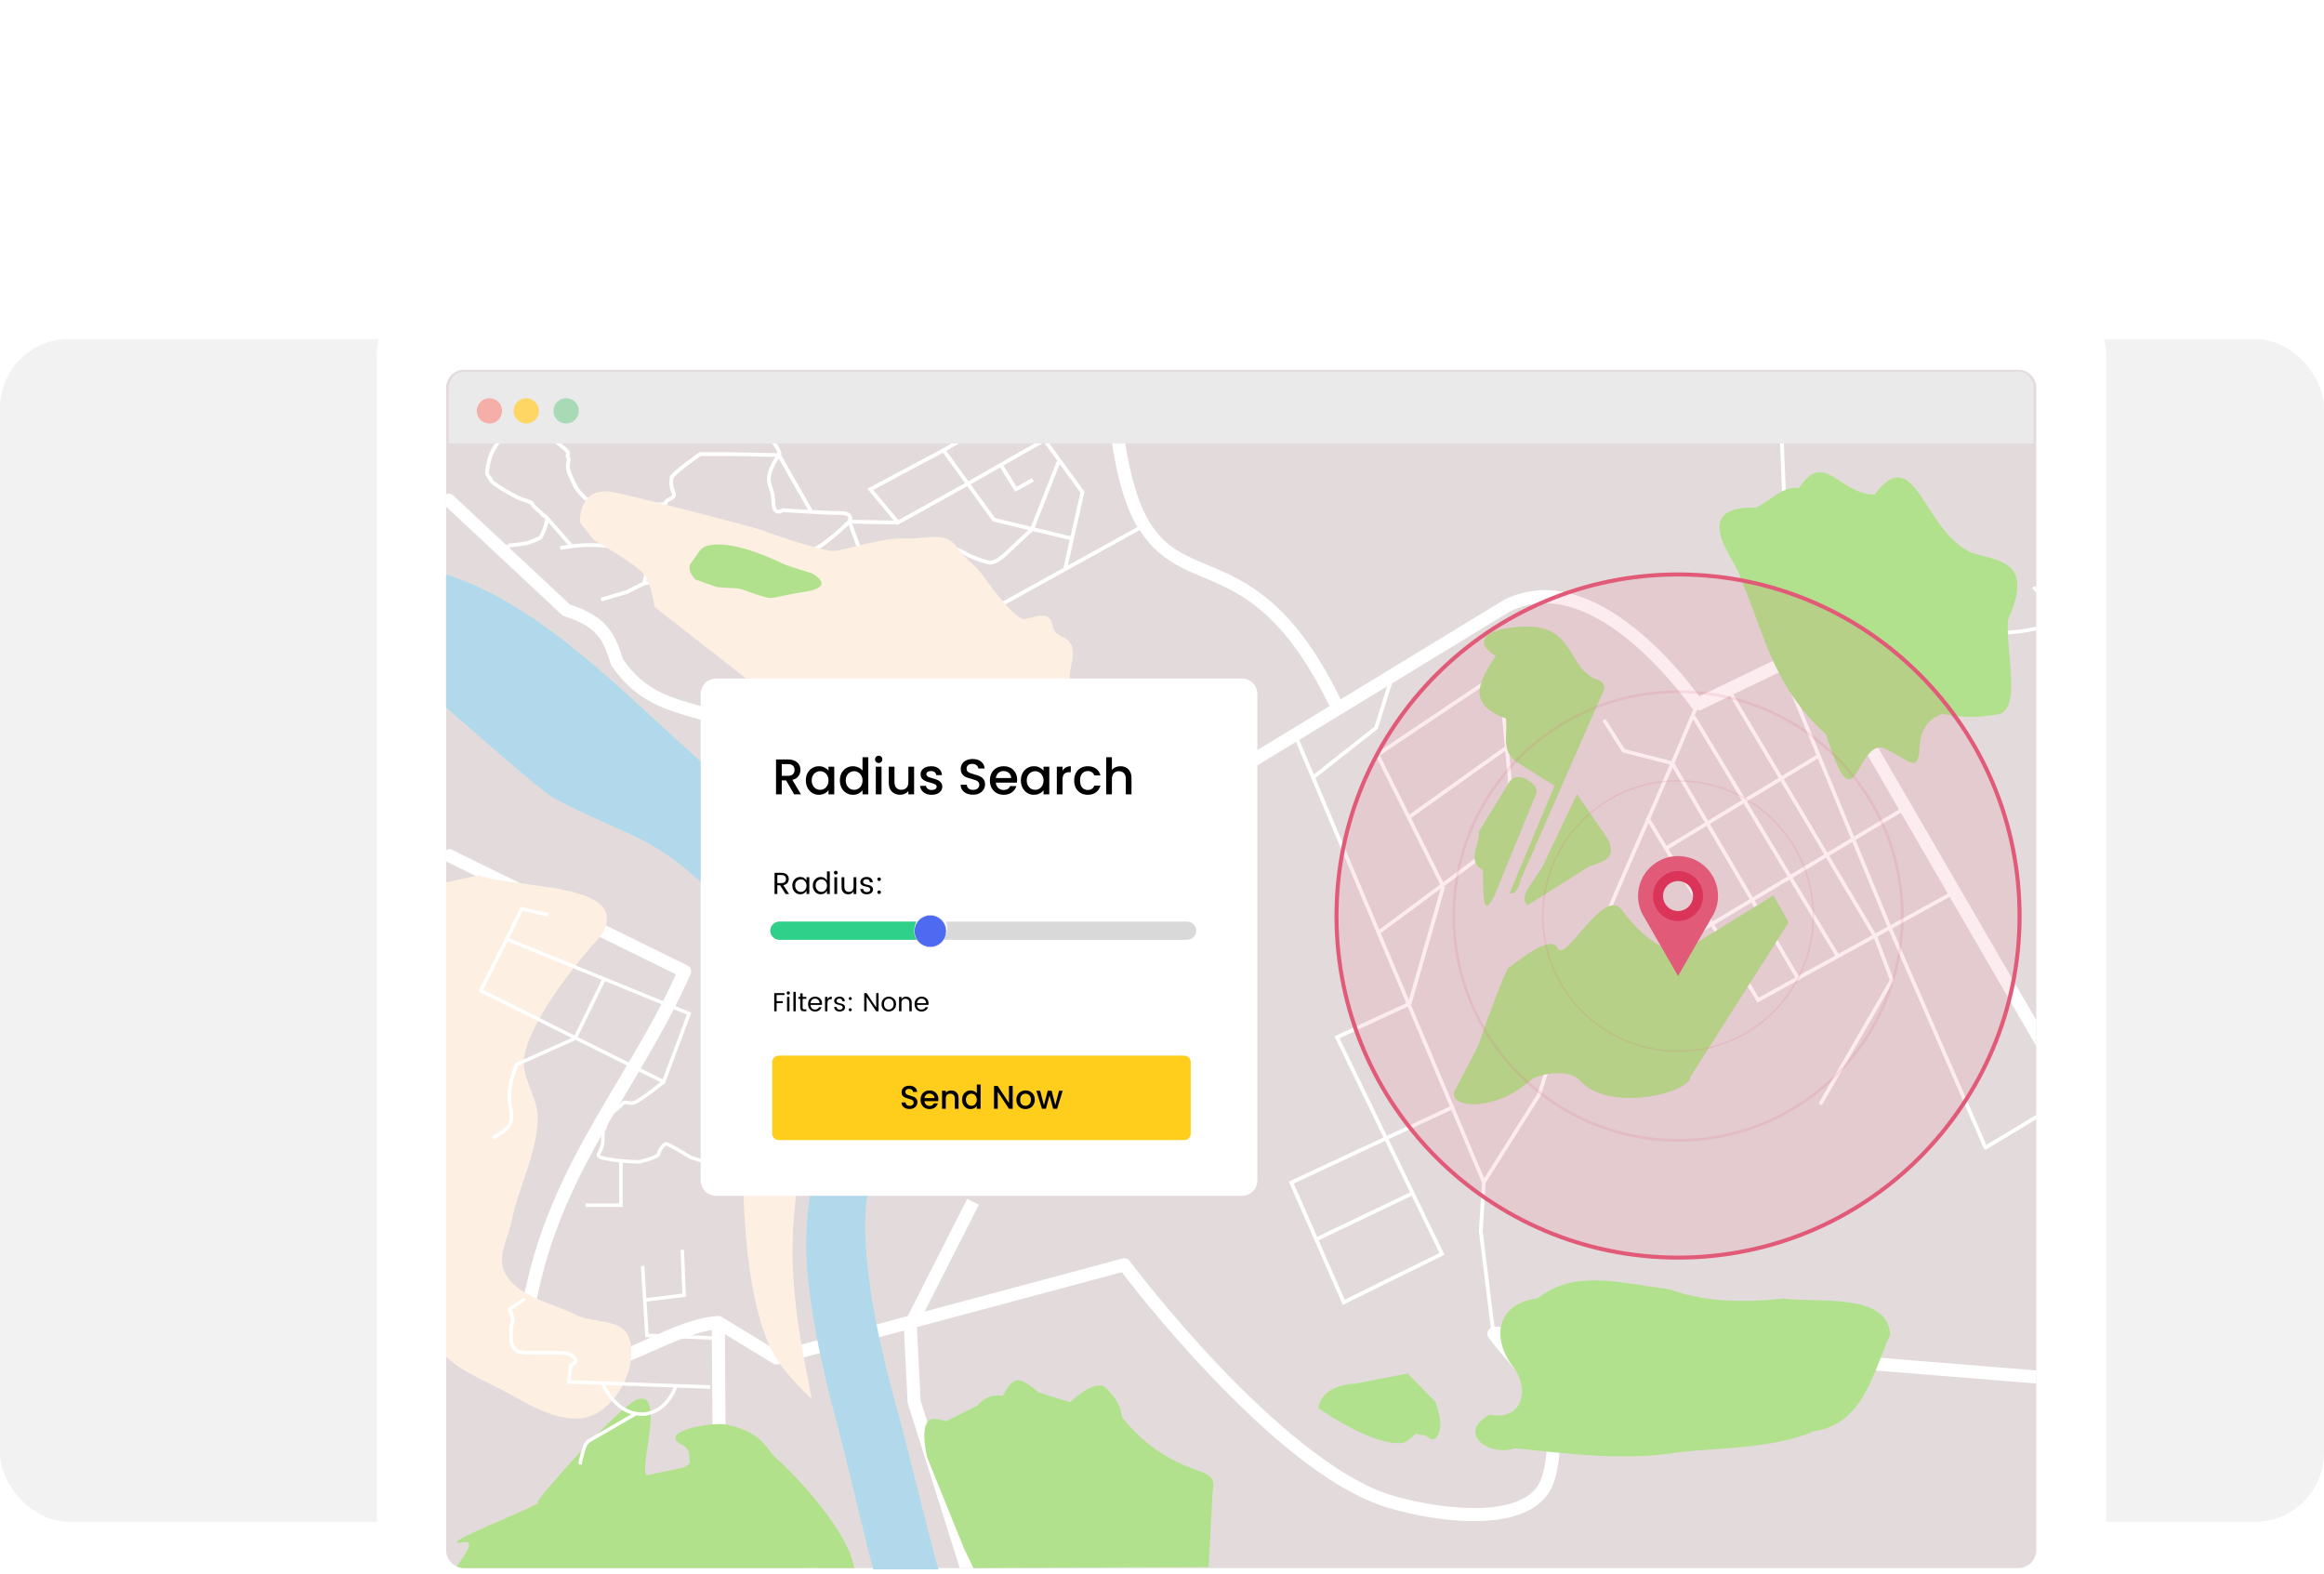 <svg width="672" height="455" viewBox="0 0 672 455" fill="none" xmlns="http://www.w3.org/2000/svg">
<rect y="98" width="672" height="342" rx="20" fill="#F2F2F2"/>
<g filter="url(#filter0_dddd_3273_2446)">
<rect x="86" y="2" width="500" height="389" rx="16" fill="white"/>
<g clip-path="url(#clip0_3273_2446)">
<path d="M111.208 22.915H560.603C561.984 22.915 563.309 23.464 564.286 24.44C565.262 25.417 565.811 26.741 565.811 28.123V364.165C565.811 365.546 565.262 366.87 564.286 367.847C563.309 368.824 561.984 369.372 560.603 369.372H111.208C109.826 369.372 108.502 368.824 107.525 367.847C106.549 366.87 106 365.546 106 364.165V28.123C106 26.741 106.549 25.417 107.525 24.44C108.502 23.464 109.826 22.915 111.208 22.915Z" fill="#E3DBDB"/>
<path d="M125.998 38.657C125.564 38.66 125.13 38.66 124.771 38.804C124.198 39.032 123.708 39.543 123.074 40.248C122.44 40.953 121.735 41.851 121.055 42.811C119.694 44.731 118.434 46.821 118.113 48.27C117.844 49.48 117.497 50.577 117.349 51.574C117.201 52.57 117.274 53.564 117.987 54.276C118.472 54.762 118.295 54.768 118.548 55.222C118.799 55.676 119.293 56.124 120.828 57.102C123.865 59.035 124.169 59.052 126.076 60.141C127.117 60.735 128.196 61.018 129.036 61.287C129.875 61.556 130.39 61.82 130.534 62.109C130.875 62.79 131.429 63.248 131.954 63.669C132.48 64.088 132.984 64.477 133.334 64.944C133.846 65.626 134.434 65.802 134.536 65.886L134.602 65.962C134.617 66.028 134.622 66.095 134.618 66.162C134.618 66.393 134.549 66.822 134.35 67.485C133.59 70.016 132.926 70.95 132.843 71.063C132.619 71.171 130.127 72.368 128.734 72.6C127.123 72.869 124.369 73.146 124.369 73.146L124.232 73.16L123.479 73.662L107.976 59.183C107.612 58.843 107.127 58.661 106.629 58.678C106.404 58.734 106.19 58.831 106 58.964V62.489L139.495 93.775C139.704 93.97 139.956 94.116 140.23 94.2C145.721 95.88 148.48 97.971 150.2 100.225C151.92 102.478 152.646 105.066 153.602 107.958C153.654 108.118 153.729 108.272 153.823 108.413C159.002 116.187 165.504 119.647 171.95 121.813C178.398 123.98 184.788 125.014 190.431 127.975C190.582 128.053 190.743 128.112 190.909 128.148L311.766 154.224C312.238 154.326 312.732 154.242 313.144 153.99L351.743 130.482L383.617 206.035L362.877 215.634L377.038 244.865L349.672 257.636L365.287 293.267L394.684 278.771L378.51 245.387L396.648 236.923L405.507 257.921L404.632 271.996L408.08 299.971C407.648 300.198 407.321 300.584 407.168 301.047C407.015 301.51 407.047 302.015 407.258 302.454C413.432 311.407 428.895 322.576 422.874 342.942C421.97 346.002 419.966 348.038 416.966 349.511C413.967 350.983 409.982 351.766 405.601 351.965C396.842 352.363 386.549 350.461 379.327 348.285C363.689 343.572 344.494 326.658 329.506 310.879C314.517 295.101 303.602 280.548 303.602 280.548C303.376 280.248 303.066 280.021 302.711 279.899C302.355 279.776 301.972 279.762 301.609 279.86L244.365 295.198L260.041 264.315L256.685 262.61L239.476 296.508L201.836 306.593L185.675 296.749C185.341 296.545 184.953 296.45 184.564 296.477C174.456 297.183 164.113 303.775 154.588 307.164C149.827 308.857 145.357 309.752 141.377 309.026C137.549 308.329 134.024 306.16 130.663 301.339C136.013 257.225 161.175 232.809 176.693 197.599C176.889 197.154 176.906 196.651 176.74 196.195C176.574 195.738 176.238 195.363 175.802 195.149L107.234 161.463C106.786 161.452 106.348 161.601 106 161.885V165.052L172.455 197.702C157.122 231.454 132.026 256.55 126.815 301.641C126.764 302.083 126.872 302.529 127.118 302.899C131.021 308.776 135.717 311.823 140.701 312.731C145.686 313.639 150.792 312.511 155.85 310.712C165.202 307.384 174.667 301.851 182.829 300.553L183.133 345.049L209.429 361.715L209.765 369.373H213.534L213.105 359.588L186.883 342.969L186.602 301.722L200.565 310.228C200.782 310.361 201.025 310.448 201.277 310.484C201.529 310.52 201.786 310.505 202.032 310.439L238.398 300.693L239.442 321.556L254.526 369.373H258.475L243.18 320.884L242.121 299.696L244.692 299.006L301.388 283.817C302.495 285.281 312.437 298.379 326.775 313.474C341.931 329.428 361.08 346.719 378.24 351.889C385.817 354.172 396.348 356.154 405.773 355.725C410.486 355.511 414.933 354.703 418.626 352.89C422.317 351.078 425.265 348.139 426.486 344.008C429.368 334.26 427.767 326.261 424.613 319.683C426.549 316.266 430.175 313.747 435.043 311.795C440.471 309.618 447.352 308.196 454.634 306.989L565.81 316.001V312.222L409.131 299.522L405.731 271.962L406.597 258.002L422.556 232.704L422.575 232.636C425.122 224.497 427.957 216.439 430.974 208.43L471.818 183.903L485.183 205.887L496.662 199.57L496.701 199.636L497.647 199.084L497.621 199.04L518.883 187.341L523.443 199.324L503.074 234.607C503.034 234.669 503.007 234.739 502.995 234.812C502.983 234.885 502.986 234.96 503.003 235.032C503.021 235.104 503.053 235.171 503.097 235.231C503.141 235.29 503.197 235.339 503.262 235.376C503.326 235.413 503.397 235.437 503.47 235.446C503.544 235.455 503.618 235.448 503.689 235.428C503.76 235.407 503.826 235.372 503.883 235.325C503.94 235.278 503.987 235.22 504.022 235.154L524.522 199.648C524.563 199.577 524.587 199.499 524.594 199.417C524.601 199.336 524.589 199.255 524.56 199.178L519.852 186.807L523.175 184.978L550.616 248.028C550.748 248.332 551.117 248.451 551.402 248.28L565.81 239.596V238.318L551.37 247.018L524.138 184.447L540.764 175.297L565.81 218.47V210.968L503.371 103.34L527.865 93.959C533.5 96.006 538.594 97.404 543.262 98.293L542.476 107.473C542.471 107.614 542.52 107.751 542.613 107.857C542.706 107.962 542.836 108.028 542.977 108.039C543.117 108.051 543.256 108.009 543.366 107.921C543.476 107.833 543.547 107.706 543.566 107.566L544.344 98.492C552.807 99.977 559.762 99.66 565.81 98.261V97.15C556.393 99.404 544.637 98.906 528.146 92.9L493.415 59.092L492.582 38.657H491.486L492.332 59.354C492.338 59.494 492.397 59.626 492.497 59.724L526.857 93.174L502.558 102.481C502.321 102.177 501.996 101.953 501.627 101.84C501.259 101.727 500.864 101.729 500.497 101.848L468.364 117.319C465.448 113.368 458.426 104.403 448.942 97.014C443.735 92.957 437.841 89.441 431.532 87.723C425.224 86.006 418.444 86.148 411.894 89.443C411.848 89.467 411.804 89.492 411.76 89.52L364.684 118.191C357.091 102.682 349.577 93.834 342.442 88.276C335.169 82.609 328.362 80.383 322.696 77.859C317.031 75.335 312.524 72.668 308.744 65.818C305.704 60.312 303.238 51.744 301.534 38.658H297.744C299.473 52.285 302.021 61.432 305.448 67.638C305.6 67.913 305.782 68.093 305.938 68.357L285.783 79.504L290.582 58.168L279.698 43.163L279.27 42.414L279.188 42.46L276.432 38.658H275.078L278.231 43.007L257.01 55.134L250.637 46.357L263.738 38.658H261.577L249.581 45.706L227.811 57.297L235.451 66.52L223.375 66.284C223.422 66.01 223.414 65.73 223.351 65.459C223.252 65.018 222.946 64.549 222.414 64.249C221.883 63.95 221.155 63.795 220.134 63.795C218.437 63.795 214.871 63.623 211.47 63.439L211.809 63.246L202.899 47.586C202.95 47.435 202.971 47.275 202.962 47.116C202.929 46.702 202.764 46.321 202.484 45.693C201.296 43.02 198.76 41.292 196.847 40.973C195.432 40.737 192.799 39.867 192.353 39.722V38.659H191.258V40.534L191.633 40.657C191.633 40.657 194.901 41.759 196.667 42.054C198.056 42.285 200.469 43.857 201.482 46.136C201.677 46.575 201.768 46.831 201.817 47.01L187.687 46.741H179.256L179.116 46.841C179.116 46.841 177.047 48.289 174.971 49.881C173.933 50.675 172.894 51.505 172.101 52.219C171.704 52.575 171.37 52.904 171.118 53.199C170.866 53.493 170.632 53.685 170.632 54.165C170.632 54.669 170.579 54.703 170.534 55.015C170.489 55.328 170.497 55.737 170.637 56.717C170.796 57.826 171.303 58.552 171.363 58.872C171.392 59.032 171.402 59.059 171.26 59.23C171.118 59.402 170.763 59.673 170.108 60.002C169.358 60.376 168.995 60.743 168.901 61.167C168.891 61.211 168.903 61.215 168.899 61.254C168.731 61.271 168.487 61.287 168.097 61.296C167.243 61.316 165.815 61.318 163.478 61.318C154.247 61.318 148.42 61.053 148.281 61.047C148.172 60.963 147.467 60.42 146.524 59.54C145.513 58.596 144.375 57.367 143.89 56.398C142.79 54.197 141.749 51.947 141.749 50.864C141.749 50.249 141.865 49.92 141.944 49.484C142.024 49.049 142.006 48.501 141.69 47.869C141.601 47.693 141.632 47.764 141.647 47.726C141.66 47.689 141.81 47.524 141.848 47.18C141.886 46.834 141.731 46.477 141.432 46.108C141.135 45.739 140.668 45.297 139.896 44.667C136.837 42.164 134.071 40.479 132 39.888C131.045 39.614 129.656 39.197 128.317 38.915C127.783 38.802 127.244 38.717 126.702 38.659H125.998V38.657ZM126.313 39.742C126.912 39.78 127.505 39.861 128.092 39.987C129.365 40.256 130.729 40.662 131.698 40.94C133.478 41.448 136.21 43.065 139.202 45.514C139.944 46.12 140.372 46.536 140.582 46.795C140.791 47.055 140.755 47.091 140.76 47.056C140.764 47.021 140.725 47.079 140.627 47.325C140.53 47.572 140.523 47.985 140.71 48.358C140.944 48.826 140.924 48.966 140.866 49.287C140.808 49.607 140.653 50.103 140.653 50.863C140.653 52.529 141.811 54.684 142.91 56.885C143.526 58.115 144.726 59.358 145.777 60.339C146.408 60.929 147.063 61.491 147.742 62.025L147.879 62.131L148.05 62.137C148.05 62.137 154.117 62.413 163.478 62.413C165.815 62.413 167.242 62.412 168.124 62.39C168.452 62.387 168.779 62.369 169.104 62.336C169.339 62.308 169.517 62.301 169.741 62.114C169.856 62.013 169.936 61.878 169.972 61.73C169.998 61.6 169.986 61.518 169.981 61.468C169.969 61.369 169.972 61.385 169.969 61.404C169.96 61.442 169.974 61.293 170.6 60.98C171.32 60.62 171.79 60.306 172.103 59.928C172.392 59.576 172.514 59.118 172.439 58.669C172.293 57.889 171.836 57.38 171.72 56.563C171.585 55.618 171.593 55.339 171.619 55.171C171.641 55.002 171.725 54.76 171.725 54.164C171.725 54.37 171.75 54.141 171.948 53.91C172.148 53.678 172.458 53.371 172.835 53.033C173.589 52.354 174.613 51.536 175.637 50.75C176.941 49.753 178.265 48.782 179.608 47.837H187.675L201.258 48.092C200.832 48.653 200.229 49.559 199.551 51.206C198.555 53.627 198.688 55.151 199.085 56.486C199.482 57.821 200.058 58.943 200.058 61.041C200.058 62.198 200.229 62.992 200.563 63.56C200.897 64.129 201.44 64.424 201.927 64.474C202.479 64.53 203.032 64.387 203.487 64.07C203.735 64.086 216.244 64.889 220.134 64.889C221.037 64.889 221.583 65.038 221.877 65.203C222.171 65.368 222.243 65.521 222.282 65.698C222.353 66.02 222.183 66.421 222.149 66.498C222.03 66.611 220.445 68.128 218.469 69.839C216.419 71.616 213.951 73.541 212.78 74.009C210.134 75.068 209.187 75.301 209.121 75.318C208.973 75.273 208.093 74.998 206.903 74.677C205.619 74.33 204.227 73.968 203.357 73.968C202.706 73.968 201.592 73.899 200.621 73.934C200.135 73.953 199.686 73.992 199.295 74.108C199.1 74.165 198.913 74.238 198.738 74.386C198.639 74.47 198.558 74.574 198.501 74.692C198.445 74.809 198.413 74.937 198.408 75.067C198.408 75.425 198.506 75.845 198.637 76.435C198.769 77.025 198.941 77.725 199.114 78.4C199.46 79.746 199.805 80.988 199.805 80.988L199.865 81.21L200.065 81.322C200.065 81.322 200.651 81.646 201.265 82.131C201.879 82.616 202.463 83.289 202.544 83.7C202.779 84.871 202.785 86.343 202.787 86.623C202.63 86.742 202.288 87.009 201.623 87.424C200.823 87.924 199.805 88.443 199.14 88.553C197.5 88.827 197.307 88.82 197.307 88.82V89.916C197.307 89.916 197.662 89.911 199.323 89.633C200.308 89.468 201.354 88.885 202.204 88.353C203.055 87.822 203.693 87.325 203.693 87.325L203.904 87.16V86.894C203.904 86.894 203.913 84.956 203.62 83.485C203.427 82.522 202.635 81.819 201.943 81.273C201.36 80.813 200.969 80.599 200.809 80.506C200.59 79.716 200.379 78.923 200.175 78.128C200.009 77.488 199.852 76.845 199.705 76.2C199.629 75.866 199.57 75.529 199.528 75.19C199.554 75.177 199.553 75.173 199.606 75.156C199.824 75.091 200.218 75.043 200.661 75.028C201.546 74.996 202.634 75.063 203.359 75.063C203.863 75.063 205.357 75.393 206.617 75.733C207.876 76.073 208.969 76.415 208.969 76.415L209.116 76.46L209.267 76.425C209.267 76.425 210.419 76.131 213.187 75.024C214.767 74.392 217.111 72.467 219.186 70.667C220.271 69.729 221.335 68.767 222.378 67.782L226.195 78.208C226.205 78.3 226.394 80.171 226.394 82.218C226.394 83.265 226.342 84.344 226.195 85.194C226.05 86.043 225.747 86.619 225.605 86.713C225.339 86.891 224.446 87.227 223.366 87.529C222.288 87.829 220.988 88.13 219.738 88.399C217.238 88.936 214.94 89.337 214.94 89.337L213.921 89.514L219.376 95.147C219.251 95.286 219.099 95.383 219.074 95.641C219.033 96.054 219.292 96.456 219.698 96.748C220.104 97.04 220.698 97.308 221.624 97.592C225.335 98.734 230.311 98.716 231.961 98.716C233.683 98.716 238.177 98.207 238.436 98.178L240.045 99.099L241.868 103.783L227.02 111.991L227.548 112.95L306.558 69.267C310.628 75.661 315.724 78.875 321.164 81.299C327.087 83.937 333.375 85.984 340.126 91.244C346.797 96.44 353.991 104.821 361.455 120.158L311.827 150.385L191.872 124.506C185.629 121.306 179.105 120.245 173.151 118.244C167.145 116.226 161.721 113.364 157.071 106.468C156.195 103.777 155.355 100.771 153.193 97.939C151.015 95.086 147.502 92.598 141.797 90.774L124.3 74.431L124.621 74.217C124.79 74.2 127.277 73.954 128.912 73.682C130.757 73.374 133.467 71.981 133.467 71.981L133.583 71.922L133.661 71.821C133.661 71.821 134.555 70.606 135.397 67.798C135.479 67.523 135.533 67.302 135.583 67.083L141.221 73.532L139.434 73.787L139.089 73.836L139.057 73.84L138.957 73.854L138.941 73.858H138.929L138.92 73.86L139.076 74.945L139.085 74.943H139.096L139.113 74.939L139.211 74.926L139.243 74.921L139.59 74.872L142.376 74.473C149.671 73.429 157.312 75.051 157.312 75.051L157.432 75.079L157.552 75.05C157.552 75.05 159.234 74.65 160.909 74.617C161.746 74.601 162.576 74.687 163.142 74.911C163.707 75.135 163.982 75.393 164.031 75.94C164.079 76.474 164.059 77.13 163.996 77.837L162.702 78.418L163.15 79.416L163.838 79.108C163.733 79.847 163.606 80.583 163.457 81.315C163.109 82.989 162.782 84.132 162.731 84.314L158.049 86.655L150.67 88.844L150.982 89.893L158.452 87.68L163.377 85.216C164.488 85.006 165.611 84.865 166.74 84.792C167.61 84.742 168.489 84.756 169.128 84.881C169.45 84.945 169.706 85.038 169.864 85.134C170.022 85.229 170.075 85.304 170.1 85.392C170.31 86.124 170.926 86.754 171.712 87.483C172.498 88.214 173.473 88.986 174.429 89.694C175.651 90.596 176.9 91.46 178.176 92.285L178.766 91.361C178.766 91.361 176.955 90.205 175.082 88.815C174.145 88.121 173.194 87.365 172.458 86.682C171.721 85.998 171.218 85.322 171.152 85.092C171.04 84.697 170.758 84.395 170.436 84.198C170.113 84.002 169.742 83.886 169.34 83.808C168.537 83.65 167.596 83.645 166.676 83.698C165.617 83.759 164.633 83.898 163.951 84.007C164.109 83.405 164.312 82.58 164.528 81.537C164.722 80.603 164.91 79.575 165.028 78.574L171.036 75.884L180.287 75.338L180.221 74.244L170.87 74.795L170.902 75.343L170.678 74.841L165.135 77.326C165.162 76.802 165.164 76.299 165.121 75.842C165.034 74.876 164.345 74.208 163.545 73.89C162.744 73.573 161.804 73.505 160.889 73.523C159.129 73.557 157.573 73.935 157.44 73.966C157.284 73.932 149.91 72.387 142.534 73.368L135.391 65.2C135.37 65.173 135.351 65.146 135.329 65.123C135.32 65.114 135.314 65.112 135.305 65.102L135.285 65.079L135.281 65.084C134.839 64.667 134.504 64.676 134.212 64.287C133.737 63.655 133.144 63.22 132.637 62.814C132.131 62.409 131.722 62.039 131.513 61.621C131.107 60.809 130.247 60.526 129.367 60.245C128.487 59.963 127.504 59.697 126.619 59.19C124.674 58.079 124.428 58.095 121.415 56.178C119.924 55.229 119.594 54.854 119.503 54.689C119.411 54.524 119.373 54.116 118.758 53.501C118.371 53.112 118.305 52.596 118.431 51.736C118.559 50.877 118.9 49.772 119.181 48.508C119.409 47.479 120.626 45.307 121.947 43.445C122.607 42.514 123.294 41.641 123.888 40.98C124.484 40.32 125.06 39.867 125.175 39.821C125.384 39.737 125.796 39.712 126.313 39.742ZM278.878 43.898L282.858 49.387L282.606 49.287L275.116 68.281L264.739 65.781L257.654 56.026L266.205 51.139L270.548 58.196L275.955 55.193L275.425 54.235L270.931 56.73L267.155 50.596L278.878 43.898ZM249.674 46.895L256.051 55.679L236.767 66.391L229.51 57.632L249.674 46.895ZM202.226 48.617L210.634 63.394C206.803 63.183 203.392 62.969 203.392 62.969L203.201 62.957L203.044 63.067C203.044 63.067 202.436 63.423 202.037 63.384C201.837 63.363 201.69 63.314 201.507 63.005C201.326 62.697 201.155 62.084 201.155 61.041C201.155 58.738 200.494 57.383 200.134 56.174C199.776 54.966 199.635 53.876 200.563 51.621C201.271 49.902 201.817 49.126 202.226 48.617ZM283.433 50.18L289.404 58.411L286.562 71.04L276.193 68.54L283.433 50.18ZM256.7 56.571L264.089 66.751L274.383 69.233L266.799 76.31C266.796 76.311 266.209 76.831 265.43 77.318C264.65 77.806 263.678 78.192 263.13 78.101C262.401 77.98 260.876 77.504 259.452 76.962C258.028 76.419 256.627 75.762 256.217 75.455C255.84 75.172 255.274 74.913 254.564 74.611C253.793 74.287 253.014 73.981 252.228 73.694C250.637 73.105 249.186 72.622 249.186 72.622L248.958 72.546L240.06 77.424L238.94 79.949C238.892 79.996 238.12 80.76 236.97 81.351C235.786 81.959 234.38 82.307 233.08 81.48L227.186 77.731L223.399 67.379L236.374 67.633L236.504 67.789L256.7 56.571ZM275.658 69.539L286.322 72.107L284.508 80.173L284.551 80.183L242.835 103.248L240.927 98.339L238.677 97.055L238.499 97.075C238.499 97.075 233.489 97.622 231.961 97.622C230.311 97.622 225.384 97.603 221.944 96.545C221.082 96.28 220.578 96.032 220.339 95.859C220.245 95.792 220.223 95.767 220.202 95.744C220.21 95.737 220.21 95.734 220.221 95.726C220.261 95.695 220.305 95.669 220.351 95.648L221.08 95.334L216.13 90.22C216.817 90.097 217.965 89.901 219.968 89.471C221.207 89.21 222.439 88.914 223.661 88.582C224.776 88.272 225.656 87.996 226.213 87.625C226.898 87.168 227.112 86.333 227.276 85.379C227.44 84.423 227.489 83.301 227.489 82.217C227.489 80.991 227.43 79.937 227.372 79.145L232.491 82.405C234.217 83.502 236.111 83.026 237.471 82.327C238.311 81.889 239.086 81.334 239.772 80.68L239.845 80.607L240.911 78.208L249.061 73.738C249.249 73.802 250.392 74.183 251.849 74.721C252.634 75.011 253.453 75.326 254.136 75.618C254.817 75.908 255.387 76.201 255.559 76.33C256.25 76.848 257.599 77.428 259.062 77.986C260.524 78.543 262.027 79.029 262.949 79.183C264.051 79.366 265.141 78.789 266.01 78.247C266.543 77.912 267.051 77.538 267.529 77.126L267.534 77.121L275.658 69.539ZM565.662 85.656C565.554 85.561 565.411 85.512 565.266 85.52C565.121 85.529 564.986 85.596 564.89 85.704C564.842 85.758 564.805 85.821 564.781 85.889C564.758 85.957 564.748 86.029 564.752 86.101C564.756 86.173 564.774 86.243 564.806 86.308C564.837 86.373 564.881 86.431 564.935 86.478L565.81 87.253V85.787L565.662 85.656ZM422.102 90.44V90.441C424.924 90.244 427.74 90.595 430.543 91.358C436.16 92.887 441.679 96.131 446.628 99.987C456.527 107.698 464.11 117.795 466.258 120.785C466.394 120.837 466.537 120.873 466.682 120.893C464.582 125.951 462.449 130.995 460.281 136.024L446.806 132.576L441.478 124.202C441.439 124.141 441.389 124.089 441.331 124.047C441.272 124.006 441.205 123.976 441.135 123.961C441.065 123.945 440.992 123.943 440.921 123.956C440.851 123.968 440.783 123.994 440.722 124.033C440.661 124.071 440.609 124.121 440.567 124.18C440.526 124.239 440.497 124.305 440.481 124.376C440.465 124.446 440.463 124.518 440.476 124.589C440.488 124.66 440.514 124.728 440.553 124.789L445.999 133.346C446.073 133.464 446.19 133.549 446.325 133.583L459.841 137.039C457.621 142.192 455.388 147.339 453.143 152.481L452.834 152.669L452.967 152.886C441.526 179.037 430.027 205.191 421.555 232.233L406.156 256.648L384.899 206.256L385.144 206.327L394.868 172.487L394.382 172.348L394.515 172.25L394.831 172.092L394.804 172.037L415.529 156.644L413.267 132.377L413.328 132.331L413.254 132.225L411.136 109.525L374.577 134.032L393.413 171.704L375.829 184.762L357.347 140.949L375.366 126.765L379.537 113.555L413.622 92.796C416.451 91.377 419.281 90.635 422.102 90.44ZM500.56 105.998L526.108 150.033L513.13 157.825L493.181 109.548L500.56 105.998ZM492.193 110.025L502.215 134.278L492.232 140.33L478.213 116.759L492.193 110.025ZM410.217 111.46L412.118 131.851L384.534 151.497L375.987 134.405L410.217 111.46ZM378.114 114.421L374.421 126.114L356.907 139.903L352.688 129.906L378.114 114.421ZM477.223 117.235L491.294 140.898L481.573 146.79L467.222 122.923L466.952 123.085C467.219 122.445 467.49 121.806 467.761 121.168C468.021 121.305 468.311 121.379 468.606 121.383L477.223 117.235ZM466.577 123.974L480.635 147.358L470.884 153.269L461.191 136.678C463.009 132.453 464.805 128.218 466.577 123.974ZM412.236 133.11L414.383 156.134L394.305 171.041L385.031 152.491L412.236 133.11ZM502.636 135.302L512.18 158.395L505.398 162.469L492.791 141.27L502.636 135.302ZM460.652 137.925L469.948 153.837L458.896 160.535L454.197 152.802C456.361 147.848 458.512 142.889 460.652 137.925ZM491.855 141.839L504.459 163.03L494.816 168.82L482.137 147.73L491.855 141.839ZM481.199 148.296L493.875 169.385L483.823 175.42L471.435 154.215L481.199 148.296ZM526.655 150.978L540.215 174.351L523.71 183.434L513.551 158.848L526.655 150.978ZM453.663 154.032L471.252 182.97L431.598 206.777C438.344 189.031 446.006 171.536 453.663 154.032ZM470.5 154.783L482.885 175.984L472.191 182.406L459.466 161.471L470.5 154.783ZM512.603 159.418L522.746 183.965L519.309 185.857L505.957 163.408L512.603 159.418ZM505.018 163.972L518.349 186.386L508.602 191.75L495.381 169.759L505.018 163.972ZM494.441 170.323L507.641 192.28L497.069 198.095L484.376 176.366L494.441 170.323ZM393.602 172.93L384.378 205.022L376.268 185.799L393.602 172.93ZM483.435 176.931H483.437L496.11 198.625L485.575 204.422L472.757 183.34L483.435 176.931ZM384.043 207.044L396.223 235.912L378.031 244.401L364.35 216.161L384.043 207.044ZM377.516 245.85L384.726 260.731L357.862 273.595L351.105 258.176L377.516 245.85ZM385.202 261.718L393.221 278.271L365.83 291.779L358.301 274.6L385.202 261.718ZM413.08 303.621L446.813 306.356C442.274 307.297 437.986 308.402 434.28 309.888C429.646 311.747 425.828 314.211 423.482 317.614C420.306 311.87 416.131 307.242 413.08 303.622V303.621Z" fill="white"/>
<path d="M111.328 23.427C110.122 23.427 108.966 23.906 108.113 24.759C107.26 25.611 106.781 26.767 106.78 27.973V44.212H565.031V27.972C565.03 26.767 564.551 25.611 563.699 24.758C562.846 23.906 561.69 23.427 560.484 23.427H111.328Z" fill="#EAEAEA"/>
<path d="M140.704 38.452C141.675 38.452 142.605 38.066 143.292 37.38C143.978 36.694 144.363 35.763 144.363 34.793C144.363 33.822 143.978 32.891 143.292 32.205C142.605 31.519 141.675 31.133 140.704 31.133C139.734 31.133 138.803 31.519 138.117 32.205C137.43 32.891 137.045 33.822 137.045 34.793C137.045 35.763 137.43 36.694 138.117 37.38C138.803 38.066 139.734 38.452 140.704 38.452Z" fill="#A8DAB5"/>
<path d="M118.523 38.453C119.004 38.453 119.48 38.358 119.924 38.174C120.368 37.99 120.771 37.721 121.111 37.381C121.451 37.041 121.721 36.637 121.905 36.193C122.089 35.749 122.183 35.273 122.183 34.793C122.183 34.312 122.089 33.836 121.905 33.392C121.721 32.948 121.451 32.544 121.111 32.205C120.771 31.865 120.368 31.595 119.924 31.411C119.48 31.227 119.004 31.133 118.523 31.133C117.553 31.133 116.622 31.518 115.935 32.205C115.249 32.891 114.863 33.822 114.863 34.793C114.863 35.763 115.249 36.694 115.935 37.381C116.622 38.067 117.553 38.453 118.523 38.453Z" fill="#F6AEA9"/>
<path d="M129.17 38.453C129.65 38.453 130.126 38.358 130.57 38.174C131.014 37.99 131.418 37.721 131.758 37.381C132.098 37.041 132.367 36.637 132.551 36.193C132.735 35.749 132.83 35.273 132.83 34.793C132.83 34.312 132.735 33.836 132.551 33.392C132.367 32.948 132.098 32.544 131.758 32.205C131.418 31.865 131.014 31.595 130.57 31.411C130.126 31.227 129.65 31.133 129.17 31.133C128.199 31.133 127.268 31.518 126.582 32.205C125.895 32.891 125.51 33.822 125.51 34.793C125.51 35.763 125.895 36.694 126.582 37.381C127.268 38.067 128.199 38.453 129.17 38.453Z" fill="#FDD663"/>
<path d="M484.787 62.761C488.915 60.767 492.806 56.282 497.199 57.095C504.594 45.844 508.737 58.959 519.055 58.983C530.797 43.323 532.846 68.991 546.849 75.713C554.577 78.252 565.441 77.803 557.642 95.14C556.841 104.899 562.105 122.376 553.864 122.664C549.429 123.377 544.702 123.698 538.754 122.394C533.42 124.199 532.179 128.263 532.008 132.918C531.455 140.176 528.077 134.785 521.215 132.108C513.369 131.239 513.535 155.652 505.024 128.33C489.077 113.848 487.001 98.23 480.2 82.998C480.04 79.341 464.123 62.176 484.787 62.761ZM410.314 98.109C404.418 100.273 405.132 102.854 409.504 105.664C404.909 112.621 400.648 119.523 412.472 123.743C413.08 128.082 410.782 133.109 415.711 136.426L426.504 143.171L413.552 174.202C414.821 174.804 415.903 173.495 416.79 170.153L440.805 115.379C441.178 113.943 440.385 112.813 437.837 112.141C428.857 107.325 432.818 93.364 410.314 98.109ZM432.979 145.6L422.996 166.647L418.678 173.122C417.651 174.994 417.42 176.599 418.678 177.709L436.758 166.377C441.366 165.078 445.434 163.473 440.805 156.932L432.979 145.6Z" fill="#B2E18D"/>
<path d="M413.282 142.361C415.521 138.095 422.235 142.929 421.252 145.332L409.163 174.87C405.181 182.989 406.172 172.538 405.726 167.456C400.9 164.95 405.007 160.081 404.647 156.392L413.282 142.361ZM328.15 144.925C325.156 149.027 323.051 153.574 322.214 158.754C321.662 187.311 325.858 215.869 328.419 244.425L331.793 248.135C334.551 219.533 329.274 190.93 328.016 162.329C329.513 155.482 331.039 148.613 328.15 144.925Z" fill="#B2E18D"/>
<path d="M491.346 296.201C492.15 296.31 492.823 296.679 492.872 298.3L493.54 306.122L487.242 306.695L484.572 299.063C483.801 297.565 485.301 297.201 486.479 296.678L491.346 296.201ZM368.47 316.14L384.02 313.087L392.13 321.387C392.961 324.438 394.244 327.441 392.893 330.736C391.716 332.939 390.539 332.168 389.362 331.117L386.311 330.545C386.311 330.545 383.969 333.055 382.399 333.216C373.692 334.106 358.166 323.103 358.166 323.103C358.868 319.541 361.399 316.819 368.184 316.044L368.47 316.14ZM326.494 369.086L327.64 347.145C328.805 342.638 325.522 342.026 322.773 340.944C312.126 337.156 306.363 331.67 301.5 325.87C300.758 321.094 298.822 319.463 296.92 317.379C295.48 315.802 292.154 316.208 286.426 321.387L277.173 318.524C277.173 318.524 273.23 314.669 270.876 315.091C268.923 315.44 266.965 319.574 266.965 319.574C263.425 319.015 261.297 320.472 259.523 322.436L250.556 326.92C250.556 326.92 246.824 325.523 245.595 326.633C242.925 329.044 245.117 337.413 245.117 337.413C248.738 346.274 252.244 355.182 255.898 364.03L258.474 369.372L326.494 369.086Z" fill="#B2E18E"/>
<path d="M162.545 320.353C162.309 320.347 162.073 320.365 161.84 320.408C156.944 321.286 131.399 350.249 132.439 350.363C135.052 350.65 100.399 363.654 111.189 361.88C114.361 361.36 111.798 364.974 109.087 368.9C109.752 369.207 110.475 369.368 111.207 369.373H224.024C221.77 356.669 202.882 338.867 202.882 338.867C197.955 335.191 198.788 330.65 187.434 327.938C182.866 326.847 166.121 330.073 174.683 333.942C176.948 335.674 176.122 337.405 176.437 339.137L174.776 340.277L164.905 342.322C160.25 344.954 169.308 320.564 162.545 320.352V320.353Z" fill="#B2E18B"/>
<path d="M465.015 190.129L489.818 174.866L494.18 182.701L465.778 227.336C466.009 231.821 442.181 238.002 433.724 228.29C430.968 225.125 422.053 226.139 419.421 228.471C409.343 237.404 396.274 236.46 397.471 231.724L404.34 218.559L407.584 209.401C407.584 209.401 412.545 195.854 413.308 195.663C414.072 195.472 425.329 185.551 427.428 190.13C429.526 194.709 440.843 172.088 445.935 179.064C453.477 189.395 462.016 192.953 465.016 190.13L465.015 190.129Z" fill="#B2E18D"/>
<path d="M115.473 169.069L106 171.133V308.178C109.772 312.311 119.074 316.075 123.901 318.786C131.408 323.003 141.302 328.733 149.003 324.882C156.331 321.216 161.805 309.867 158.685 302.29C156.623 297.282 148.468 298.616 143.624 296.193C136.382 292.571 126.283 290.964 122.825 283.643C120.709 279.164 124.009 273.796 124.977 268.94C126.976 258.902 132.369 249.409 132.508 239.176C132.589 233.173 127.538 227.519 128.563 221.604C130.93 207.945 150.795 186.461 150.795 186.461C160.57 171.012 125.923 173.012 115.473 169.069ZM192.035 240.969C192.035 240.969 189.574 287.925 201 308.027C204.016 313.33 211.759 320.578 211.759 320.578C206.629 294.665 202.802 275.402 210.683 243.12L192.035 240.969Z" fill="#FDF0E3"/>
<path d="M106 82.463V120.045C116.28 129.024 133.96 144.626 137.49 146.512C154.709 155.713 164.352 157.121 176.894 168.133C193.077 182.343 211.671 199.127 214.834 220.43C217.832 240.611 209.981 257.343 210.493 277.739C210.864 292.534 215.048 311.807 220.011 329.947C220.889 333.156 228.868 366.266 229.777 369.372H247.859C246.462 364.975 238.003 330.482 236.681 325.849C230.757 305.089 226.059 282.766 226.898 266.068C227.703 250.021 246.784 238.314 246.984 222.247C247.229 202.625 238.217 181.44 223.793 168.133C179.104 146.856 148.513 96.211 106 82.463Z" fill="#B2D8EB" stroke="#B0DAEB" stroke-width="0.727"/>
<path d="M203.559 120.602L166.216 91.431C166.216 91.431 165.499 84.618 162.988 81.749C160.478 78.88 148.645 72.067 148.645 72.067L144.7 67.046C144.7 67.046 143.982 55.929 155.099 58.439C166.217 60.95 196.697 68.839 198.131 69.556C199.566 70.273 214.628 75.293 217.855 75.293C221.082 75.293 231.84 71.35 238.295 71.709C244.75 72.067 250.129 69.198 253.715 74.217C257.301 79.238 258.018 77.804 262.321 83.9C266.625 89.997 271.287 95.017 273.08 95.017C274.872 95.017 280.61 91.79 281.328 96.81C282.045 101.83 289.217 98.245 286.707 108.644C284.196 119.044 295.386 124.434 272.369 125.871C249.352 127.308 239.006 131.33 231.936 128.557C224.867 125.784 209.87 124.405 209.057 123.345C208.244 122.285 203.559 120.602 203.559 120.602Z" fill="#FDF0E3"/>
<path d="M181.276 73.86C188.424 71.65 201.717 78.163 203.152 78.88C204.586 79.597 211.758 81.749 211.758 81.749C211.758 81.749 219.289 85.694 209.606 87.128C199.924 88.562 201 89.638 196.697 88.204C192.394 86.769 191.318 86.051 189.167 86.051C187.014 86.051 184.146 85.693 184.146 85.693L178.05 83.541C178.05 83.541 175.18 80.673 176.973 78.521C178.766 76.369 179.256 74.484 181.276 73.86Z" fill="#B2E18D"/>
<path d="M458.119 288.484C445.859 287.112 432.382 282.799 421.614 291.381C409.926 292.782 408.079 302.65 414.454 311.095C419.476 317.682 417.344 326.87 407.679 325.015C397.833 330.521 407.89 337.255 414.996 334.722C430.888 336.299 446.897 338.547 462.81 335.823C475.93 334.461 489.323 334.861 501.681 329.77C515.725 327.772 518.739 312.63 523.57 301.803C522.745 289.485 502.157 292.808 492.719 291.426C481.976 292.552 471.104 292.641 460.754 289.093L459.415 288.773L458.119 288.484Z" fill="#B2E18E"/>
<g filter="url(#filter1_f_3273_2446)">
<path d="M336.142 112.196H184.03C181.589 112.196 179.611 114.174 179.611 116.614V257.305C179.611 259.745 181.589 261.723 184.03 261.723H336.142C338.582 261.723 340.56 259.745 340.56 257.305V116.614C340.56 114.174 338.582 112.196 336.142 112.196Z" fill="white"/>
</g>
<path d="M206.636 145.665L204.314 141.629H203.051V145.665H201.396V135.576H204.88C205.654 135.576 206.307 135.711 206.84 135.982C207.382 136.253 207.783 136.616 208.044 137.071C208.316 137.526 208.451 138.034 208.451 138.595C208.455 139.242 208.251 139.873 207.87 140.395C207.493 140.927 206.908 141.29 206.114 141.484L208.611 145.665H206.636ZM203.051 140.308H204.88C205.5 140.308 205.964 140.154 206.273 139.844C206.593 139.534 206.752 139.118 206.752 138.595C206.752 138.073 206.598 137.666 206.288 137.376C205.979 137.076 205.509 136.926 204.88 136.926H203.051V140.308ZM210.016 141.629C210.016 140.826 210.181 140.115 210.51 139.495C210.849 138.876 211.304 138.397 211.874 138.058C212.453 137.71 213.116 137.53 213.791 137.536C214.42 137.536 214.967 137.661 215.431 137.913C215.906 138.155 216.283 138.46 216.563 138.828V137.666H218.233V145.665H216.563V144.475C216.283 144.852 215.901 145.166 215.417 145.418C214.933 145.67 214.381 145.796 213.762 145.796C213.096 145.802 212.442 145.621 211.874 145.273C211.304 144.915 210.849 144.422 210.51 143.792C210.181 143.154 210.016 142.433 210.016 141.629ZM216.563 141.658C216.563 141.107 216.447 140.628 216.215 140.221C215.993 139.815 215.697 139.505 215.329 139.292C214.968 139.081 214.557 138.971 214.139 138.973C213.714 138.973 213.317 139.079 212.949 139.292C212.581 139.495 212.281 139.8 212.049 140.207C211.826 140.604 211.715 141.078 211.715 141.629C211.715 142.181 211.826 142.665 212.049 143.081C212.281 143.497 212.581 143.816 212.949 144.039C213.311 144.248 213.721 144.358 214.139 144.359C214.565 144.359 214.962 144.252 215.329 144.039C215.697 143.826 215.993 143.517 216.215 143.11C216.447 142.694 216.563 142.21 216.563 141.658ZM219.855 141.629C219.855 140.826 220.02 140.115 220.349 139.495C220.687 138.876 221.143 138.397 221.713 138.058C222.294 137.71 222.938 137.536 223.644 137.536C224.167 137.536 224.68 137.652 225.183 137.884C225.696 138.107 226.102 138.407 226.402 138.784V134.923H228.072V145.665H226.402V144.46C226.131 144.847 225.754 145.166 225.27 145.418C224.796 145.67 224.249 145.796 223.629 145.796C222.955 145.802 222.291 145.621 221.713 145.273C221.143 144.915 220.687 144.422 220.349 143.792C220.02 143.154 219.855 142.433 219.855 141.629ZM226.402 141.658C226.402 141.107 226.286 140.628 226.054 140.221C225.832 139.815 225.536 139.505 225.168 139.292C224.807 139.081 224.396 138.971 223.978 138.973C223.552 138.973 223.155 139.079 222.787 139.292C222.42 139.495 222.12 139.8 221.887 140.207C221.665 140.604 221.553 141.078 221.553 141.629C221.553 142.181 221.665 142.665 221.887 143.081C222.12 143.497 222.42 143.816 222.787 144.039C223.149 144.248 223.56 144.358 223.978 144.359C224.404 144.359 224.801 144.252 225.168 144.039C225.536 143.826 225.832 143.517 226.054 143.11C226.286 142.694 226.402 142.21 226.402 141.658ZM231.087 136.606C230.788 136.606 230.536 136.505 230.332 136.302C230.233 136.203 230.154 136.086 230.102 135.956C230.049 135.826 230.024 135.687 230.028 135.547C230.028 135.247 230.129 134.995 230.332 134.792C230.431 134.692 230.549 134.614 230.678 134.561C230.808 134.509 230.947 134.484 231.087 134.487C231.378 134.487 231.624 134.589 231.828 134.792C232.031 134.995 232.133 135.247 232.133 135.547C232.133 135.847 232.031 136.098 231.828 136.302C231.732 136.4 231.616 136.478 231.489 136.531C231.362 136.583 231.225 136.609 231.087 136.606ZM231.9 137.666V145.665H230.245V137.666H231.9ZM241.317 137.666V145.665H239.662V144.721C239.401 145.05 239.057 145.312 238.632 145.505C238.211 145.69 237.756 145.784 237.296 145.781C236.667 145.781 236.101 145.651 235.598 145.389C235.104 145.128 234.712 144.741 234.422 144.228C234.141 143.715 234.001 143.096 234.001 142.37V137.666H235.641V142.123C235.641 142.839 235.82 143.391 236.178 143.778C236.536 144.155 237.025 144.344 237.645 144.344C238.264 144.344 238.752 144.155 239.111 143.778C239.478 143.391 239.662 142.839 239.662 142.123V137.666H241.317ZM246.404 145.796C245.775 145.796 245.209 145.685 244.705 145.462C244.212 145.23 243.82 144.92 243.53 144.533C243.244 144.15 243.082 143.689 243.065 143.212H244.778C244.807 143.551 244.967 143.836 245.257 144.068C245.558 144.291 245.93 144.402 246.375 144.402C246.839 144.402 247.198 144.315 247.449 144.141C247.71 143.957 247.841 143.725 247.841 143.444C247.841 143.144 247.696 142.921 247.406 142.776C247.125 142.631 246.675 142.471 246.056 142.297C245.456 142.132 244.967 141.973 244.589 141.818C244.209 141.661 243.871 141.418 243.602 141.107C243.331 140.787 243.196 140.366 243.196 139.844C243.196 139.418 243.322 139.031 243.573 138.682C243.825 138.325 244.183 138.044 244.647 137.84C245.122 137.637 245.664 137.536 246.273 137.536C247.183 137.536 247.914 137.768 248.465 138.232C249.027 138.687 249.327 139.312 249.365 140.105H247.71C247.681 139.747 247.536 139.461 247.275 139.249C247.014 139.036 246.661 138.929 246.215 138.929C245.78 138.929 245.446 139.011 245.214 139.176C244.981 139.341 244.865 139.558 244.865 139.829C244.865 140.042 244.943 140.221 245.097 140.366C245.253 140.512 245.441 140.628 245.664 140.715C245.886 140.792 246.215 140.894 246.651 141.02C247.231 141.174 247.706 141.334 248.073 141.499C248.448 141.651 248.781 141.89 249.046 142.195C249.317 142.505 249.458 142.916 249.467 143.429C249.467 143.885 249.341 144.291 249.09 144.649C248.838 145.007 248.48 145.288 248.015 145.491C247.561 145.694 247.024 145.796 246.404 145.796ZM258.351 145.767C257.674 145.767 257.064 145.651 256.522 145.418C255.979 145.177 255.554 144.838 255.244 144.402C254.934 143.967 254.78 143.458 254.78 142.878H256.551C256.589 143.313 256.759 143.671 257.059 143.952C257.369 144.233 257.799 144.373 258.351 144.373C258.922 144.373 259.367 144.237 259.686 143.967C260.006 143.686 260.165 143.328 260.165 142.892C260.165 142.553 260.064 142.278 259.861 142.065C259.656 141.845 259.402 141.676 259.12 141.571C258.83 141.455 258.423 141.33 257.901 141.194C257.242 141.02 256.705 140.845 256.289 140.671C255.876 140.482 255.517 140.193 255.244 139.829C254.954 139.452 254.809 138.949 254.809 138.319C254.809 137.739 254.954 137.231 255.244 136.795C255.535 136.36 255.941 136.026 256.464 135.794C256.986 135.561 257.591 135.445 258.278 135.445C259.256 135.445 260.054 135.692 260.674 136.185C261.303 136.67 261.651 137.337 261.719 138.189H259.89C259.861 137.821 259.686 137.507 259.367 137.245C259.048 136.984 258.627 136.853 258.104 136.853C257.63 136.853 257.242 136.974 256.943 137.216C256.643 137.458 256.493 137.806 256.493 138.261C256.493 138.571 256.585 138.828 256.768 139.031C256.962 139.225 257.204 139.379 257.494 139.495C257.785 139.611 258.182 139.737 258.685 139.873C259.352 140.056 259.895 140.241 260.311 140.424C260.738 140.61 261.109 140.905 261.385 141.281C261.685 141.658 261.835 142.166 261.835 142.805C261.835 143.318 261.695 143.802 261.414 144.257C261.143 144.712 260.741 145.079 260.209 145.36C259.686 145.631 259.067 145.767 258.351 145.767ZM271.119 141.47C271.119 141.769 271.099 142.041 271.061 142.283H264.949C264.997 142.921 265.234 143.434 265.66 143.821C266.086 144.208 266.608 144.402 267.228 144.402C268.118 144.402 268.747 144.03 269.115 143.284H270.901C270.659 144.02 270.219 144.625 269.58 145.099C268.951 145.563 268.167 145.796 267.228 145.796C266.463 145.796 265.777 145.627 265.167 145.288C264.569 144.942 264.078 144.44 263.744 143.836C263.405 143.207 263.236 142.481 263.236 141.658C263.236 140.836 263.4 140.115 263.73 139.495C264.049 138.886 264.538 138.382 265.138 138.044C265.747 137.705 266.444 137.536 267.228 137.536C267.983 137.536 268.655 137.7 269.246 138.029C269.83 138.352 270.309 138.836 270.625 139.423C270.954 140.013 271.119 140.695 271.119 141.47ZM269.391 140.947C269.381 140.337 269.163 139.849 268.738 139.481C268.312 139.113 267.784 138.929 267.156 138.929C266.584 138.929 266.096 139.113 265.689 139.481C265.283 139.839 265.041 140.328 264.964 140.947H269.391ZM272.196 141.629C272.196 140.826 272.36 140.115 272.689 139.495C273.028 138.876 273.483 138.397 274.054 138.058C274.632 137.71 275.295 137.53 275.97 137.536C276.599 137.536 277.146 137.661 277.61 137.913C278.084 138.155 278.462 138.46 278.743 138.828V137.666H280.412V145.665H278.743V144.475C278.462 144.852 278.08 145.166 277.596 145.418C277.112 145.67 276.56 145.796 275.941 145.796C275.275 145.802 274.621 145.621 274.054 145.273C273.483 144.915 273.028 144.422 272.689 143.792C272.36 143.154 272.196 142.433 272.196 141.629ZM278.743 141.658C278.743 141.107 278.627 140.628 278.394 140.221C278.171 139.815 277.877 139.505 277.509 139.292C277.148 139.081 276.737 138.971 276.318 138.973C275.892 138.973 275.496 139.079 275.128 139.292C274.76 139.495 274.46 139.8 274.228 140.207C274.005 140.604 273.894 141.078 273.894 141.629C273.894 142.181 274.005 142.665 274.228 143.081C274.46 143.497 274.76 143.816 275.128 144.039C275.49 144.248 275.9 144.358 276.318 144.359C276.744 144.359 277.141 144.252 277.509 144.039C277.877 143.826 278.171 143.517 278.394 143.11C278.627 142.694 278.743 142.21 278.743 141.658ZM284.241 138.828C284.47 138.433 284.801 138.107 285.199 137.884C285.605 137.652 286.084 137.536 286.636 137.536V139.249H286.215C285.567 139.249 285.073 139.413 284.734 139.742C284.406 140.071 284.241 140.642 284.241 141.455V145.665H282.586V137.666H284.241V138.828ZM287.606 141.658C287.606 140.836 287.77 140.115 288.099 139.495C288.438 138.866 288.903 138.383 289.493 138.044C290.083 137.705 290.761 137.536 291.525 137.536C292.493 137.536 293.291 137.768 293.92 138.232C294.559 138.687 294.99 139.341 295.212 140.192H293.427C293.282 139.795 293.049 139.486 292.73 139.263C292.411 139.04 292.009 138.929 291.525 138.929C290.848 138.929 290.306 139.171 289.899 139.655C289.502 140.129 289.304 140.797 289.304 141.658C289.304 142.52 289.502 143.192 289.899 143.676C290.306 144.16 290.848 144.402 291.525 144.402C292.483 144.402 293.117 143.981 293.427 143.139H295.212C294.98 143.952 294.545 144.6 293.906 145.084C293.267 145.558 292.474 145.796 291.525 145.796C290.761 145.796 290.083 145.627 289.493 145.288C288.904 144.941 288.422 144.438 288.099 143.836C287.77 143.207 287.606 142.481 287.606 141.658ZM300.999 137.536C301.609 137.536 302.151 137.666 302.625 137.928C303.109 138.189 303.487 138.576 303.757 139.089C304.038 139.602 304.178 140.221 304.178 140.947V145.665H302.538V141.194C302.538 140.477 302.359 139.931 302.001 139.553C301.643 139.167 301.154 138.973 300.535 138.973C299.915 138.973 299.422 139.167 299.054 139.553C298.696 139.931 298.517 140.477 298.517 141.194V145.665H296.862V134.923H298.517V138.595C298.802 138.253 299.166 137.984 299.576 137.811C300.027 137.625 300.511 137.531 300.999 137.536ZM201.774 171.954V174.481H200.97V168.358H202.958C203.647 168.358 204.172 168.525 204.531 168.861C204.896 169.197 205.079 169.61 205.079 170.098C205.079 170.582 204.946 170.985 204.681 171.309C204.416 171.633 204.018 171.837 203.488 171.919L205.176 174.481H204.168L202.56 171.954H201.774ZM201.774 169.003V171.318H202.958C203.4 171.318 203.727 171.218 203.939 171.017C204.157 170.812 204.266 170.526 204.266 170.16C204.266 169.389 203.83 169.003 202.958 169.003H201.774ZM209.72 173.377C210.043 173.047 210.206 172.608 210.206 172.06C210.206 171.512 210.043 171.074 209.72 170.743C209.572 170.585 209.393 170.458 209.193 170.373C208.994 170.288 208.779 170.245 208.562 170.249C208.115 170.249 207.728 170.408 207.404 170.726C207.086 171.044 206.927 171.477 206.927 172.025C206.927 172.573 207.09 173.018 207.413 173.359C207.737 173.701 208.123 173.872 208.571 173.872C209.018 173.872 209.402 173.707 209.72 173.377ZM208.421 174.561C207.761 174.561 207.21 174.325 206.768 173.854C206.326 173.377 206.106 172.77 206.106 172.034C206.106 171.291 206.323 170.694 206.759 170.24C207.201 169.78 207.755 169.551 208.421 169.551C208.833 169.551 209.193 169.648 209.499 169.842C209.811 170.037 210.047 170.29 210.206 170.602V169.63H211.019V174.481H210.206V173.492C210.046 173.811 209.801 174.08 209.499 174.269C209.193 174.464 208.833 174.561 208.421 174.561ZM215.639 173.377C215.963 173.047 216.125 172.608 216.125 172.06C216.125 171.512 215.963 171.074 215.639 170.743C215.492 170.585 215.312 170.458 215.113 170.373C214.914 170.288 214.699 170.246 214.482 170.249C214.034 170.249 213.648 170.408 213.324 170.726C213.006 171.044 212.847 171.477 212.847 172.025C212.847 172.573 213.009 173.018 213.333 173.359C213.657 173.701 214.043 173.872 214.491 173.872C214.938 173.872 215.321 173.707 215.639 173.377ZM214.34 174.561C213.68 174.561 213.13 174.325 212.688 173.854C212.246 173.377 212.025 172.77 212.025 172.034C212.025 171.291 212.243 170.694 212.679 170.24C213.121 169.78 213.675 169.551 214.34 169.551C214.753 169.551 215.112 169.648 215.418 169.842C215.73 170.037 215.966 170.29 216.125 170.602V167.942H216.938V174.481H216.125V173.492C215.965 173.811 215.721 174.08 215.418 174.269C215.112 174.464 214.753 174.561 214.34 174.561ZM219.058 168.693C219.008 168.745 218.947 168.786 218.88 168.813C218.814 168.84 218.742 168.854 218.67 168.852C218.597 168.854 218.526 168.841 218.459 168.813C218.392 168.786 218.331 168.745 218.281 168.693C218.231 168.642 218.193 168.581 218.167 168.514C218.141 168.447 218.129 168.376 218.131 168.305C218.131 168.152 218.184 168.022 218.29 167.916C218.339 167.865 218.398 167.824 218.463 167.797C218.529 167.769 218.599 167.756 218.67 167.757C218.822 167.757 218.952 167.81 219.058 167.916C219.11 167.966 219.151 168.027 219.178 168.094C219.206 168.161 219.219 168.232 219.217 168.305C219.219 168.377 219.206 168.449 219.178 168.515C219.151 168.582 219.11 168.643 219.058 168.693ZM218.263 174.481V169.63H219.067V174.481H218.263ZM223.814 169.63H224.618V174.481H223.814V173.704C223.49 174.275 222.963 174.561 222.233 174.561C221.696 174.561 221.249 174.384 220.889 174.031C220.53 173.671 220.35 173.165 220.35 172.511V169.63H221.146V172.378C221.146 172.862 221.263 173.233 221.499 173.492C221.74 173.745 222.067 173.872 222.48 173.872C222.892 173.872 223.216 173.745 223.452 173.492C223.693 173.233 223.814 172.862 223.814 172.378V169.63ZM225.767 171C225.767 170.593 225.934 170.252 226.27 169.975C226.612 169.692 227.05 169.551 227.587 169.551C228.128 169.551 228.553 169.689 228.859 169.966C229.165 170.237 229.333 170.611 229.363 171.088H228.532C228.52 170.817 228.429 170.6 228.258 170.434C228.087 170.269 227.849 170.187 227.543 170.187C227.242 170.187 227.004 170.261 226.827 170.408C226.744 170.474 226.678 170.559 226.633 170.656C226.589 170.752 226.567 170.858 226.571 170.964C226.571 171.188 226.668 171.362 226.862 171.486C227.062 171.609 227.301 171.701 227.578 171.76C227.861 171.813 228.14 171.878 228.417 171.954C228.7 172.025 228.939 172.164 229.133 172.369C229.333 172.57 229.434 172.858 229.434 173.235C229.434 173.606 229.263 173.922 228.921 174.181C228.585 174.435 228.146 174.561 227.605 174.561C227.062 174.561 226.626 174.426 226.297 174.154C225.972 173.884 225.796 173.509 225.767 173.032H226.597C226.609 173.303 226.703 173.521 226.88 173.686C227.062 173.845 227.31 173.925 227.622 173.925C227.94 173.925 228.188 173.857 228.364 173.721C228.547 173.586 228.638 173.415 228.638 173.209C228.638 172.997 228.568 172.829 228.426 172.705C228.274 172.576 228.092 172.488 227.896 172.449C227.662 172.397 227.43 172.341 227.198 172.281C226.951 172.217 226.721 172.148 226.509 172.078C226.298 172.002 226.114 171.867 225.979 171.689C225.837 171.507 225.767 171.277 225.767 171ZM231.717 170.196C231.717 170.337 231.666 170.458 231.566 170.558C231.518 170.607 231.46 170.646 231.396 170.671C231.333 170.697 231.264 170.71 231.195 170.708C231.128 170.709 231.061 170.696 230.998 170.671C230.936 170.645 230.88 170.606 230.833 170.558C230.784 170.511 230.746 170.455 230.72 170.392C230.694 170.33 230.682 170.263 230.683 170.196C230.683 170.054 230.733 169.934 230.833 169.833C230.88 169.785 230.936 169.747 230.999 169.721C231.061 169.695 231.128 169.682 231.195 169.683C231.342 169.683 231.466 169.734 231.566 169.833C231.666 169.934 231.717 170.054 231.717 170.196ZM231.717 173.969C231.717 174.11 231.666 174.231 231.566 174.331C231.518 174.38 231.46 174.419 231.396 174.445C231.333 174.47 231.264 174.483 231.195 174.481C231.128 174.482 231.061 174.47 230.998 174.444C230.936 174.418 230.88 174.38 230.833 174.331C230.784 174.284 230.746 174.228 230.72 174.165C230.694 174.103 230.682 174.036 230.683 173.969C230.683 173.822 230.733 173.698 230.833 173.598C230.88 173.549 230.936 173.511 230.999 173.485C231.061 173.459 231.128 173.446 231.195 173.447C231.342 173.447 231.466 173.498 231.566 173.598C231.615 173.646 231.654 173.704 231.68 173.768C231.706 173.831 231.718 173.9 231.717 173.969ZM200.875 208.383V203.135H203.829V203.687H201.564V205.467H203.352V206.013H201.564V208.383H200.875ZM205.27 203.422C205.227 203.467 205.175 203.502 205.117 203.525C205.06 203.548 204.999 203.56 204.937 203.559C204.875 203.56 204.813 203.548 204.756 203.525C204.699 203.502 204.647 203.467 204.603 203.422C204.518 203.333 204.472 203.213 204.475 203.089C204.475 202.958 204.52 202.847 204.611 202.756C204.653 202.712 204.704 202.677 204.76 202.654C204.816 202.63 204.876 202.619 204.937 202.619C205.068 202.619 205.179 202.665 205.27 202.756C205.361 202.847 205.406 202.958 205.406 203.089C205.407 203.151 205.396 203.213 205.373 203.27C205.349 203.327 205.314 203.379 205.27 203.422ZM204.588 208.383V204.225H205.277V208.383H204.588ZM206.415 208.383V202.779H207.105V208.383H206.415ZM209.605 207.823H210.173V208.383H209.477C208.755 208.383 208.394 208.027 208.394 207.315V204.786H207.856V204.225H208.394V203.195H209.09V204.225H210.166V204.786H209.09V207.315C209.09 207.502 209.128 207.634 209.204 207.709C209.28 207.785 209.413 207.823 209.605 207.823ZM212.677 208.452C212.081 208.452 211.596 208.255 211.222 207.861C210.849 207.467 210.662 206.947 210.662 206.3C210.662 205.654 210.851 205.137 211.23 204.748C211.609 204.354 212.098 204.157 212.699 204.157C213.305 204.157 213.79 204.344 214.154 204.718C214.522 205.086 214.707 205.558 214.707 206.134C214.707 206.28 214.696 206.417 214.676 206.543H211.366C211.387 206.957 211.515 207.285 211.753 207.527C211.995 207.765 212.303 207.883 212.677 207.883C212.959 207.883 213.197 207.82 213.389 207.694C213.586 207.568 213.729 207.401 213.82 207.194H214.563C214.432 207.557 214.194 207.871 213.881 208.096C213.563 208.333 213.161 208.452 212.677 208.452ZM213.987 206.043C213.982 205.644 213.856 205.326 213.608 205.089C213.361 204.846 213.053 204.725 212.684 204.725C212.321 204.725 212.018 204.844 211.775 205.081C211.533 205.313 211.399 205.634 211.374 206.043H213.987ZM216.254 204.225V204.93C216.502 204.415 216.923 204.157 217.519 204.157V204.877H217.337C216.984 204.877 216.714 204.97 216.527 205.157C216.345 205.339 216.254 205.657 216.254 206.111V208.383H215.565V204.225H216.254ZM218.202 205.399C218.202 205.051 218.346 204.758 218.634 204.521C218.927 204.278 219.303 204.157 219.762 204.157C220.227 204.157 220.59 204.276 220.853 204.513C221.115 204.745 221.259 205.066 221.285 205.475H220.573C220.563 205.243 220.484 205.056 220.338 204.914C220.191 204.773 219.987 204.702 219.724 204.702C219.467 204.702 219.262 204.765 219.111 204.892C219.04 204.949 218.983 205.022 218.945 205.104C218.907 205.187 218.888 205.278 218.891 205.369C218.891 205.561 218.974 205.71 219.141 205.816C219.313 205.922 219.517 206 219.755 206.051C219.997 206.096 220.237 206.152 220.474 206.217C220.717 206.278 220.921 206.396 221.088 206.573C221.259 206.745 221.345 206.992 221.345 207.315C221.345 207.634 221.199 207.904 220.906 208.126C220.618 208.343 220.242 208.452 219.777 208.452C219.313 208.452 218.939 208.335 218.656 208.103C218.379 207.871 218.227 207.55 218.202 207.141H218.914C218.924 207.373 219.005 207.56 219.156 207.702C219.313 207.838 219.525 207.906 219.792 207.906C220.065 207.906 220.277 207.848 220.429 207.732C220.585 207.616 220.664 207.469 220.664 207.293C220.664 207.111 220.603 206.967 220.482 206.861C220.351 206.75 220.195 206.675 220.027 206.641C219.846 206.601 219.646 206.553 219.429 206.497C219.217 206.442 219.02 206.384 218.838 206.323C218.658 206.258 218.5 206.143 218.384 205.99C218.263 205.833 218.202 205.636 218.202 205.399ZM223.302 204.71C223.303 204.768 223.292 204.825 223.27 204.879C223.247 204.932 223.215 204.98 223.173 205.02C223.132 205.063 223.082 205.096 223.027 205.118C222.973 205.14 222.914 205.151 222.855 205.149C222.797 205.15 222.74 205.139 222.686 205.117C222.633 205.095 222.585 205.062 222.544 205.02C222.503 204.98 222.47 204.932 222.448 204.879C222.426 204.825 222.415 204.768 222.416 204.71C222.415 204.652 222.426 204.595 222.448 204.541C222.47 204.488 222.503 204.44 222.544 204.399C222.585 204.358 222.633 204.325 222.686 204.303C222.74 204.281 222.797 204.27 222.855 204.271C222.981 204.271 223.087 204.314 223.173 204.399C223.215 204.44 223.247 204.488 223.27 204.541C223.292 204.595 223.303 204.652 223.302 204.71ZM223.302 207.944C223.303 208.002 223.292 208.059 223.27 208.113C223.247 208.166 223.215 208.214 223.173 208.255C223.132 208.297 223.082 208.33 223.027 208.352C222.973 208.374 222.914 208.385 222.855 208.383C222.797 208.384 222.74 208.373 222.686 208.351C222.633 208.329 222.585 208.296 222.544 208.255C222.503 208.214 222.47 208.166 222.448 208.113C222.426 208.059 222.415 208.002 222.416 207.944C222.416 207.818 222.459 207.712 222.544 207.626C222.585 207.584 222.633 207.552 222.686 207.529C222.74 207.507 222.797 207.496 222.855 207.497C222.981 207.497 223.087 207.54 223.173 207.626C223.215 207.667 223.248 207.717 223.27 207.772C223.292 207.826 223.303 207.885 223.302 207.944ZM230.358 203.135H231.047V208.383H230.358L227.586 204.218V208.383H226.896V203.135H227.586L230.358 207.3V203.135ZM233.957 207.883C234.145 207.886 234.33 207.85 234.504 207.778C234.677 207.707 234.833 207.601 234.965 207.467C235.252 207.184 235.396 206.795 235.396 206.3C235.396 205.806 235.26 205.419 234.987 205.142C234.715 204.864 234.381 204.725 233.988 204.725C233.599 204.725 233.273 204.864 233.01 205.142C232.748 205.419 232.617 205.808 232.617 206.308C232.617 206.803 232.743 207.189 232.995 207.467C233.248 207.745 233.568 207.883 233.957 207.883ZM232.48 207.861C232.102 207.467 231.912 206.949 231.912 206.308C231.912 205.667 232.112 205.149 232.511 204.755C232.91 204.356 233.409 204.157 234.01 204.157C234.611 204.157 235.111 204.356 235.51 204.755C235.909 205.149 236.108 205.667 236.108 206.308C236.108 206.944 235.899 207.462 235.48 207.861C235.066 208.255 234.558 208.452 233.957 208.452C233.356 208.452 232.864 208.255 232.48 207.861ZM237.66 204.225V204.899C237.942 204.404 238.394 204.157 239.015 204.157C239.475 204.157 239.859 204.311 240.167 204.619C240.475 204.922 240.629 205.356 240.629 205.922V208.383H239.947V206.035C239.947 205.616 239.846 205.298 239.644 205.081C239.442 204.864 239.162 204.755 238.803 204.755C238.45 204.755 238.17 204.864 237.963 205.081C237.761 205.298 237.66 205.616 237.66 206.035V208.383H236.97V204.225H237.66ZM243.468 208.452C242.873 208.452 242.388 208.255 242.014 207.861C241.641 207.467 241.454 206.947 241.454 206.3C241.454 205.654 241.643 205.137 242.022 204.748C242.4 204.354 242.89 204.157 243.491 204.157C244.097 204.157 244.582 204.344 244.945 204.718C245.314 205.086 245.498 205.558 245.498 206.134C245.498 206.28 245.488 206.417 245.468 206.543H242.158C242.178 206.957 242.307 207.285 242.544 207.527C242.787 207.765 243.095 207.883 243.468 207.883C243.751 207.883 243.988 207.82 244.18 207.694C244.377 207.568 244.521 207.401 244.612 207.194H245.354C245.224 207.557 244.986 207.871 244.673 208.096C244.355 208.333 243.953 208.452 243.468 208.452ZM244.779 206.043C244.774 205.644 244.647 205.326 244.4 205.089C244.153 204.846 243.845 204.725 243.476 204.725C243.112 204.725 242.809 204.844 242.567 205.081C242.325 205.313 242.191 205.634 242.166 206.043H244.779Z" fill="black"/>
<path d="M320.265 182.455H202.368C200.915 182.455 199.737 183.633 199.737 185.086C199.737 186.538 200.915 187.716 202.368 187.716H320.265C321.718 187.716 322.896 186.538 322.896 185.086C322.896 183.633 321.718 182.455 320.265 182.455Z" fill="#D9D9D9"/>
<path d="M244.004 182.455H202.368C200.915 182.455 199.737 183.633 199.737 185.086C199.737 186.538 200.915 187.716 202.368 187.716H244.004C245.457 187.716 246.635 186.538 246.635 185.086C246.635 183.633 245.457 182.455 244.004 182.455Z" fill="#0ACF79" fill-opacity="0.82"/>
<path d="M246.23 189.022C248.814 189.022 250.908 186.927 250.908 184.343C250.908 181.76 248.814 179.665 246.23 179.665C243.646 179.665 241.552 181.76 241.552 184.343C241.552 186.927 243.646 189.022 246.23 189.022Z" fill="white"/>
<g filter="url(#filter2_if_3273_2446)">
<path d="M246.23 188.958C248.779 188.958 250.845 186.892 250.845 184.343C250.845 181.794 248.779 179.728 246.23 179.728C243.682 179.728 241.615 181.794 241.615 184.343C241.615 186.892 243.682 188.958 246.23 188.958Z" fill="#4E6AF0"/>
<path d="M246.23 188.958C248.779 188.958 250.845 186.892 250.845 184.343C250.845 181.794 248.779 179.728 246.23 179.728C243.682 179.728 241.615 181.794 241.615 184.343C241.615 186.892 243.682 188.958 246.23 188.958Z" stroke="#E4E4E4" stroke-width="0.145"/>
</g>
<path d="M319.411 221.201H202.186C201.14 221.201 200.292 222.048 200.292 223.094V243.732C200.292 244.777 201.14 245.625 202.186 245.625H319.411C320.457 245.625 321.305 244.777 321.305 243.732V223.094C321.305 222.048 320.457 221.201 319.411 221.201Z" fill="#FFCD1B"/>
<path d="M240.008 236.635C239.566 236.635 239.168 236.56 238.815 236.408C238.461 236.25 238.184 236.029 237.982 235.745C237.78 235.461 237.679 235.13 237.679 234.751H238.834C238.859 235.035 238.969 235.269 239.165 235.452C239.367 235.635 239.648 235.726 240.008 235.726C240.38 235.726 240.67 235.638 240.879 235.461C241.087 235.278 241.191 235.045 241.191 234.761C241.191 234.54 241.125 234.36 240.992 234.221C240.859 234.077 240.693 233.967 240.51 233.899C240.32 233.823 240.055 233.741 239.714 233.653C239.285 233.539 238.935 233.426 238.663 233.312C238.398 233.192 238.171 233.009 237.982 232.763C237.792 232.517 237.698 232.189 237.698 231.778C237.698 231.4 237.792 231.068 237.982 230.784C238.171 230.5 238.436 230.283 238.777 230.131C239.118 229.98 239.512 229.904 239.96 229.904C240.598 229.904 241.119 230.065 241.523 230.387C241.933 230.702 242.16 231.138 242.204 231.693H241.011C240.992 231.453 240.879 231.248 240.67 231.078C240.462 230.907 240.188 230.822 239.847 230.822C239.538 230.822 239.285 230.901 239.089 231.059C238.894 231.217 238.796 231.444 238.796 231.741C238.796 231.943 238.856 232.11 238.976 232.242C239.102 232.369 239.26 232.47 239.449 232.545C239.639 232.621 239.897 232.703 240.225 232.791C240.661 232.911 241.014 233.031 241.286 233.151C241.564 233.271 241.797 233.457 241.986 233.71C242.182 233.956 242.28 234.287 242.28 234.704C242.28 235.038 242.188 235.354 242.005 235.651C241.829 235.947 241.567 236.187 241.22 236.37C240.879 236.547 240.475 236.635 240.008 236.635ZM248.335 233.833C248.335 234.029 248.322 234.205 248.297 234.363H244.311C244.343 234.78 244.497 235.114 244.775 235.367C245.053 235.619 245.394 235.745 245.797 235.745C246.378 235.745 246.788 235.502 247.028 235.016H248.193C248.038 235.492 247.736 235.906 247.331 236.2C246.921 236.503 246.41 236.654 245.797 236.654C245.299 236.654 244.851 236.544 244.453 236.323C244.062 236.096 243.752 235.78 243.525 235.376C243.304 234.966 243.194 234.492 243.194 233.956C243.194 233.419 243.301 232.949 243.516 232.545C243.724 232.148 244.043 231.819 244.434 231.599C244.832 231.378 245.286 231.267 245.797 231.267C246.29 231.267 246.728 231.374 247.113 231.589C247.498 231.804 247.798 232.107 248.013 232.498C248.227 232.883 248.335 233.328 248.335 233.833ZM247.208 233.492C247.202 233.094 247.06 232.776 246.782 232.536C246.504 232.296 246.16 232.176 245.75 232.176C245.378 232.176 245.059 232.296 244.794 232.536C244.529 232.769 244.371 233.088 244.321 233.492H247.208ZM252.029 231.267C252.439 231.267 252.805 231.352 253.127 231.523C253.455 231.693 253.711 231.946 253.894 232.28C254.077 232.615 254.169 233.019 254.169 233.492V236.569H253.099V233.653C253.099 233.186 252.982 232.829 252.749 232.583C252.515 232.331 252.196 232.204 251.792 232.204C251.388 232.204 251.066 232.331 250.827 232.583C250.593 232.829 250.476 233.186 250.476 233.653V236.569H249.397V231.352H250.476V231.949C250.653 231.734 250.877 231.567 251.149 231.447C251.426 231.327 251.72 231.267 252.029 231.267ZM255.186 233.937C255.186 233.413 255.293 232.949 255.507 232.545C255.714 232.156 256.024 231.83 256.403 231.605C256.782 231.379 257.216 231.263 257.657 231.267C257.997 231.267 258.332 231.343 258.66 231.494C258.995 231.64 259.26 231.835 259.455 232.081V229.563H260.544V236.569H259.455V235.783C259.279 236.036 259.033 236.244 258.717 236.408C258.408 236.572 258.051 236.654 257.647 236.654C257.193 236.654 256.776 236.541 256.397 236.313C256.025 236.08 255.728 235.758 255.507 235.348C255.293 234.931 255.186 234.461 255.186 233.937ZM259.455 233.956C259.455 233.596 259.38 233.284 259.228 233.019C259.083 232.754 258.891 232.552 258.651 232.413C258.411 232.274 258.152 232.204 257.874 232.204C257.597 232.204 257.338 232.274 257.098 232.413C256.858 232.545 256.662 232.744 256.511 233.009C256.366 233.268 256.293 233.577 256.293 233.937C256.293 234.297 256.366 234.612 256.511 234.884C256.662 235.155 256.858 235.363 257.098 235.509C257.344 235.647 257.603 235.717 257.874 235.717C258.152 235.717 258.411 235.647 258.651 235.509C258.891 235.37 259.083 235.168 259.228 234.903C259.38 234.631 259.455 234.316 259.455 233.956ZM269.827 236.569H268.748L265.501 231.655V236.569H264.421V229.98H265.501L268.748 234.884V229.98H269.827V236.569ZM273.507 236.654C273.015 236.654 272.57 236.544 272.172 236.323C271.779 236.1 271.454 235.772 271.235 235.376C271.008 234.966 270.894 234.492 270.894 233.956C270.894 233.426 271.011 232.956 271.244 232.545C271.478 232.135 271.797 231.819 272.201 231.599C272.605 231.378 273.056 231.267 273.555 231.267C274.053 231.267 274.504 231.378 274.908 231.599C275.312 231.819 275.631 232.135 275.865 232.545C276.098 232.956 276.215 233.426 276.215 233.956C276.215 234.486 276.095 234.956 275.855 235.367C275.615 235.777 275.287 236.096 274.871 236.323C274.46 236.544 274.006 236.654 273.507 236.654ZM273.507 235.717C273.785 235.717 274.044 235.651 274.284 235.518C274.53 235.386 274.729 235.187 274.88 234.922C275.031 234.657 275.107 234.335 275.107 233.956C275.107 233.577 275.035 233.259 274.889 233C274.759 232.749 274.558 232.542 274.312 232.403C274.072 232.271 273.813 232.204 273.536 232.204C273.258 232.204 272.999 232.271 272.759 232.403C272.526 232.536 272.34 232.735 272.201 233C272.062 233.259 271.992 233.577 271.992 233.956C271.992 234.518 272.134 234.953 272.418 235.262C272.709 235.565 273.072 235.717 273.507 235.717ZM284.288 231.352L282.669 236.569H281.533L280.482 232.716L279.431 236.569H278.295L276.667 231.352H277.765L278.854 235.547L279.962 231.352H281.088L282.149 235.528L283.228 231.352H284.288Z" fill="black"/>
<path d="M462.215 279.603C516.758 279.603 560.974 235.388 560.974 180.845C560.974 126.302 516.758 82.087 462.215 82.087C407.673 82.087 363.457 126.302 363.457 180.845C363.457 235.388 407.673 279.603 462.215 279.603Z" fill="#DA3459" fill-opacity="0.101" stroke="#E15A78" stroke-width="1.164" stroke-linecap="round" stroke-linejoin="round"/>
<path d="M462.215 163.504C455.831 163.504 450.654 168.68 450.654 175.065C450.654 177.118 451.206 179.038 452.144 180.709C452.3 180.986 452.464 181.26 452.641 181.523L462.215 198.186L471.788 181.523C471.935 181.304 472.063 181.073 472.194 180.845L472.285 180.709C473.223 179.038 473.775 177.118 473.775 175.065C473.775 168.68 468.599 163.504 462.215 163.504ZM462.215 169.284C462.979 169.276 463.737 169.42 464.445 169.707C465.154 169.994 465.798 170.418 466.341 170.956C466.884 171.493 467.315 172.133 467.61 172.838C467.904 173.544 468.055 174.3 468.055 175.064C468.055 175.828 467.904 176.585 467.61 177.29C467.315 177.995 466.884 178.635 466.341 179.173C465.798 179.71 465.154 180.135 464.445 180.422C463.737 180.709 462.979 180.852 462.215 180.844C460.692 180.828 459.238 180.212 458.167 179.13C457.096 178.048 456.495 176.587 456.495 175.064C456.495 173.542 457.096 172.081 458.167 170.998C459.238 169.916 460.692 169.3 462.215 169.284Z" fill="#E15A78"/>
<path d="M462.215 167.84C458.225 167.84 454.99 171.074 454.99 175.065C454.99 179.055 458.225 182.29 462.215 182.29C466.205 182.29 469.44 179.055 469.44 175.065C469.44 171.074 466.205 167.84 462.215 167.84ZM462.215 170.73C462.785 170.73 463.348 170.842 463.874 171.06C464.4 171.277 464.878 171.597 465.281 171.999C465.683 172.402 466.003 172.88 466.22 173.406C466.438 173.932 466.55 174.495 466.55 175.065C466.55 176.214 466.093 177.317 465.28 178.13C464.468 178.943 463.365 179.4 462.215 179.4C461.066 179.4 459.963 178.943 459.15 178.13C458.337 177.317 457.88 176.214 457.88 175.065C457.88 174.495 457.992 173.932 458.21 173.406C458.428 172.88 458.747 172.402 459.15 171.999C459.552 171.597 460.03 171.277 460.556 171.06C461.082 170.842 461.646 170.73 462.215 170.73Z" fill="#DA3459"/>
<path opacity="0.131" d="M462.216 245.693C498.031 245.693 527.064 216.66 527.064 180.845C527.064 145.03 498.031 115.996 462.216 115.996C426.401 115.996 397.367 145.03 397.367 180.845C397.367 216.66 426.401 245.693 462.216 245.693Z" stroke="#E15A78" stroke-width="0.764" stroke-linecap="round" stroke-linejoin="round"/>
<path opacity="0.131" d="M462.216 219.947C483.811 219.947 501.318 202.441 501.318 180.845C501.318 159.249 483.811 141.743 462.216 141.743C440.62 141.743 423.113 159.249 423.113 180.845C423.113 202.441 440.62 219.947 462.216 219.947Z" stroke="#E15A78" stroke-width="0.461" stroke-linecap="round" stroke-linejoin="round"/>
<path d="M127.568 178.168L123.092 187.309L123.089 187.315L115.331 202.644L142.322 216.093L126.025 223.375L125.947 223.557C125.947 223.557 123.754 228.592 123.754 232.722C123.754 234.739 124.037 235.927 124.236 236.901C124.436 237.875 124.558 238.611 124.302 239.979C124.08 241.164 122.856 242.329 121.626 243.149C120.867 243.652 120.065 244.086 119.228 244.445L119.608 245.382C119.608 245.382 120.861 244.872 122.186 243.989C123.511 243.105 124.978 241.848 125.293 240.165C125.575 238.666 125.429 237.698 125.224 236.699C125.021 235.7 124.765 234.648 124.765 232.72C124.765 229.069 126.698 224.405 126.814 224.128L143.492 216.677L167.976 228.877C166.96 229.699 165.928 230.502 164.883 231.286C163.936 232.003 162.966 232.69 161.975 233.345C161.083 233.922 160.277 234.326 160.021 234.378C159.241 234.533 158.863 234.347 158.31 234.242C158.032 234.19 157.692 234.169 157.346 234.298C156.998 234.428 156.679 234.683 156.334 235.078C155.227 236.341 152.689 237.241 151.742 240.84C151.524 241.673 151.361 242.081 151.265 242.268C151.168 242.457 151.17 242.391 151.035 242.581C150.961 242.691 150.911 242.814 150.886 242.944C150.86 243.072 150.851 243.205 150.844 243.394C150.829 243.772 150.829 244.376 150.829 245.451C150.829 247.47 150.071 248.443 149.703 249.31C149.611 249.527 149.532 249.753 149.552 250.029C149.572 250.304 149.739 250.586 149.961 250.764C150.406 251.117 151.032 251.276 152.128 251.504C153.398 251.769 154.744 251.95 156.029 252.083V263.953H146.314V264.963H157.038V252.182C159.742 252.411 161.913 252.411 161.913 252.411H161.971L162.027 252.398C162.027 252.398 163.389 252.081 164.783 251.624C165.48 251.395 166.185 251.134 166.756 250.843C167.043 250.698 167.294 250.548 167.505 250.371C167.716 250.194 167.915 249.986 167.969 249.658C168.035 249.264 168.365 248.568 168.754 248.035C168.922 247.799 169.116 247.582 169.332 247.39C169.477 247.27 169.577 247.234 169.599 247.223C169.64 247.238 169.782 247.271 169.933 247.337C170.16 247.438 170.465 247.589 170.812 247.771C171.507 248.134 172.376 248.624 173.225 249.114C174.334 249.759 175.436 250.414 176.532 251.081L176.582 251.113L176.639 251.132C176.639 251.132 178.033 251.58 179.541 252.031C180.296 252.256 181.078 252.482 181.736 252.652C182.393 252.823 182.856 252.949 183.25 252.949C183.765 252.949 185.385 252.859 186.933 252.769C188.481 252.68 189.915 252.59 189.915 252.59L189.852 251.58C189.852 251.58 188.42 251.671 186.873 251.761C185.328 251.85 183.631 251.94 183.25 251.94C183.194 251.94 182.626 251.84 181.989 251.674C181.266 251.483 180.547 251.279 179.831 251.063C178.885 250.78 177.943 250.488 177.003 250.186C176.95 250.155 175.412 249.214 173.731 248.241C172.923 247.77 172.106 247.314 171.28 246.875C170.972 246.711 170.658 246.557 170.34 246.414C170.077 246.297 169.943 246.201 169.622 246.201C169.233 246.201 168.952 246.392 168.685 246.615C168.403 246.859 168.152 247.135 167.937 247.439C167.475 248.072 167.086 248.811 166.973 249.493C166.983 249.432 166.973 249.499 166.858 249.597C166.684 249.731 166.497 249.847 166.299 249.942C165.811 250.19 165.138 250.444 164.467 250.663C163.606 250.942 162.735 251.188 161.854 251.398C161.756 251.398 156.516 251.387 152.333 250.516C151.277 250.296 150.715 250.074 150.589 249.972C150.525 249.922 150.56 249.959 150.559 249.954C150.559 249.948 150.568 249.858 150.633 249.704C150.893 249.092 151.839 247.736 151.839 245.451C151.839 244.376 151.839 243.767 151.852 243.435C151.854 243.336 151.863 243.237 151.878 243.139C151.878 243.145 152.016 243.014 152.161 242.733C152.316 242.434 152.49 241.968 152.719 241.097C153.565 237.883 155.689 237.347 157.093 235.742C157.374 235.42 157.57 235.294 157.701 235.244C157.831 235.196 157.926 235.197 158.121 235.235C158.509 235.308 159.206 235.571 160.219 235.367C160.859 235.24 161.6 234.791 162.524 234.193C163.449 233.594 164.496 232.837 165.488 232.093C166.667 231.209 167.828 230.302 168.971 229.373L169.182 229.479L176.901 208.771L124.233 187.273L128.123 179.333L135.441 181.036L135.67 180.053L127.568 178.168ZM123.782 188.18L150.996 199.288L143.124 215.365L116.691 202.194L123.782 188.18ZM151.932 199.67L175.613 209.335L168.628 228.073L144.027 215.816L151.931 199.671L151.932 199.67ZM174.789 277.346L173.78 277.388L174.3 290.012L163.895 291.312L163.313 281.998L162.307 282.062L163.589 302.599L183.051 303.332L183.088 302.323L164.54 301.623L163.958 292.322L175.345 290.899L174.789 277.346ZM128.458 291.114L123.609 294.411L123.808 294.806C123.808 294.806 124.069 295.331 124.331 295.962C124.592 296.593 124.83 297.381 124.83 297.628C124.83 297.975 124.732 298.2 124.594 298.571C124.455 298.943 124.292 299.438 124.292 300.138V303.365C124.292 305.011 125.251 306.354 126.108 306.997C126.441 307.246 126.823 307.322 127.301 307.403C127.781 307.484 128.343 307.533 128.936 307.567C130.123 307.637 131.431 307.636 132.328 307.636H138.604C140.088 307.636 140.905 307.81 141.468 308.061C142.029 308.314 142.384 308.668 142.941 309.132C143.103 309.268 143.058 309.225 143.039 309.288C143.02 309.35 142.9 309.524 142.714 309.682C142.341 309.999 141.798 310.259 141.798 310.259L141.54 310.379L140.91 316.043L150.918 316.398C152.975 320.943 156.15 323.829 159.543 324.896L147.342 331.96C147.258 331.994 147.176 332.035 147.099 332.082C146.867 332.228 146.657 332.406 146.477 332.612C146.008 333.133 145.48 334.021 145.107 335.518C144.751 336.938 144.488 337.721 144.345 338.297C144.247 338.669 144.242 339.06 144.332 339.434H145.391C145.371 339.409 145.351 339.383 145.33 339.359C145.197 339.09 145.2 339.042 145.325 338.542C145.45 338.043 145.724 337.211 146.087 335.762C146.43 334.39 146.888 333.664 147.227 333.288C147.342 333.155 147.476 333.039 147.624 332.945C147.712 332.893 147.708 332.899 147.708 332.899L147.768 332.881L160.971 325.238C161.381 325.304 161.793 325.345 162.203 325.359C166.471 325.502 170.613 322.747 172.821 317.176L182.328 317.514L182.365 316.505L142.034 315.072L142.486 311.01C142.677 310.915 142.965 310.794 143.368 310.452C143.63 310.23 143.891 309.966 144.006 309.575C144.123 309.184 143.965 308.671 143.589 308.356C143.07 307.924 142.618 307.471 141.88 307.141C141.143 306.811 140.168 306.626 138.604 306.626H132.328C131.431 306.626 130.14 306.626 128.995 306.56C128.484 306.535 127.975 306.484 127.47 306.406C127.052 306.337 126.74 306.208 126.714 306.189C126.137 305.757 125.303 304.589 125.303 303.365V300.139C125.303 299.583 125.41 299.273 125.54 298.927C125.669 298.581 125.84 298.178 125.84 297.629C125.84 296.978 125.541 296.244 125.264 295.575C125.08 295.128 124.996 294.971 124.894 294.76L129.027 291.951L128.458 291.114ZM152.051 316.439L171.748 317.137C169.635 322.182 165.973 324.476 162.236 324.351C161.829 324.336 161.423 324.293 161.021 324.222L160.942 324.087L160.784 324.178C157.485 323.509 154.218 320.934 152.051 316.439Z" fill="white"/>
</g>
</g>
<defs>
<filter id="filter0_dddd_3273_2446" x="77" y="-1" width="540" height="456" filterUnits="userSpaceOnUse" color-interpolation-filters="sRGB">
<feFlood flood-opacity="0" result="BackgroundImageFix"/>
<feColorMatrix in="SourceAlpha" type="matrix" values="0 0 0 0 0 0 0 0 0 0 0 0 0 0 0 0 0 0 127 0" result="hardAlpha"/>
<feOffset dx="1" dy="3"/>
<feGaussianBlur stdDeviation="3"/>
<feColorMatrix type="matrix" values="0 0 0 0 0 0 0 0 0 0 0 0 0 0 0 0 0 0 0.05 0"/>
<feBlend mode="normal" in2="BackgroundImageFix" result="effect1_dropShadow_3273_2446"/>
<feColorMatrix in="SourceAlpha" type="matrix" values="0 0 0 0 0 0 0 0 0 0 0 0 0 0 0 0 0 0 127 0" result="hardAlpha"/>
<feOffset dx="3" dy="11"/>
<feGaussianBlur stdDeviation="6"/>
<feColorMatrix type="matrix" values="0 0 0 0 0 0 0 0 0 0 0 0 0 0 0 0 0 0 0.04 0"/>
<feBlend mode="normal" in2="effect1_dropShadow_3273_2446" result="effect2_dropShadow_3273_2446"/>
<feColorMatrix in="SourceAlpha" type="matrix" values="0 0 0 0 0 0 0 0 0 0 0 0 0 0 0 0 0 0 127 0" result="hardAlpha"/>
<feOffset dx="7" dy="25"/>
<feGaussianBlur stdDeviation="8"/>
<feColorMatrix type="matrix" values="0 0 0 0 0 0 0 0 0 0 0 0 0 0 0 0 0 0 0.03 0"/>
<feBlend mode="normal" in2="effect2_dropShadow_3273_2446" result="effect3_dropShadow_3273_2446"/>
<feColorMatrix in="SourceAlpha" type="matrix" values="0 0 0 0 0 0 0 0 0 0 0 0 0 0 0 0 0 0 127 0" result="hardAlpha"/>
<feOffset dx="12" dy="45"/>
<feGaussianBlur stdDeviation="9.5"/>
<feColorMatrix type="matrix" values="0 0 0 0 0 0 0 0 0 0 0 0 0 0 0 0 0 0 0.01 0"/>
<feBlend mode="normal" in2="effect3_dropShadow_3273_2446" result="effect4_dropShadow_3273_2446"/>
<feBlend mode="normal" in="SourceGraphic" in2="effect4_dropShadow_3273_2446" result="shape"/>
</filter>
<filter id="filter1_f_3273_2446" x="163.935" y="96.52" width="192.301" height="180.879" filterUnits="userSpaceOnUse" color-interpolation-filters="sRGB">
<feFlood flood-opacity="0" result="BackgroundImageFix"/>
<feBlend mode="normal" in="SourceGraphic" in2="BackgroundImageFix" result="shape"/>
<feGaussianBlur stdDeviation="7.838" result="effect1_foregroundBlur_3273_2446"/>
</filter>
<filter id="filter2_if_3273_2446" x="231.092" y="169.205" width="30.277" height="30.277" filterUnits="userSpaceOnUse" color-interpolation-filters="sRGB">
<feFlood flood-opacity="0" result="BackgroundImageFix"/>
<feBlend mode="normal" in="SourceGraphic" in2="BackgroundImageFix" result="shape"/>
<feColorMatrix in="SourceAlpha" type="matrix" values="0 0 0 0 0 0 0 0 0 0 0 0 0 0 0 0 0 0 127 0" result="hardAlpha"/>
<feOffset dx="-0.217" dy="0.871"/>
<feGaussianBlur stdDeviation="1.306"/>
<feComposite in2="hardAlpha" operator="arithmetic" k2="-1" k3="1"/>
<feColorMatrix type="matrix" values="0 0 0 0 0 0 0 0 0 0 0 0 0 0 0 0 0 0 1 0"/>
<feBlend mode="normal" in2="shape" result="effect1_innerShadow_3273_2446"/>
<feGaussianBlur stdDeviation="5.225" result="effect2_foregroundBlur_3273_2446"/>
</filter>
<clipPath id="clip0_3273_2446">
<rect width="460" height="347.17" fill="white" transform="translate(106 22.915)"/>
</clipPath>
</defs>
</svg>
